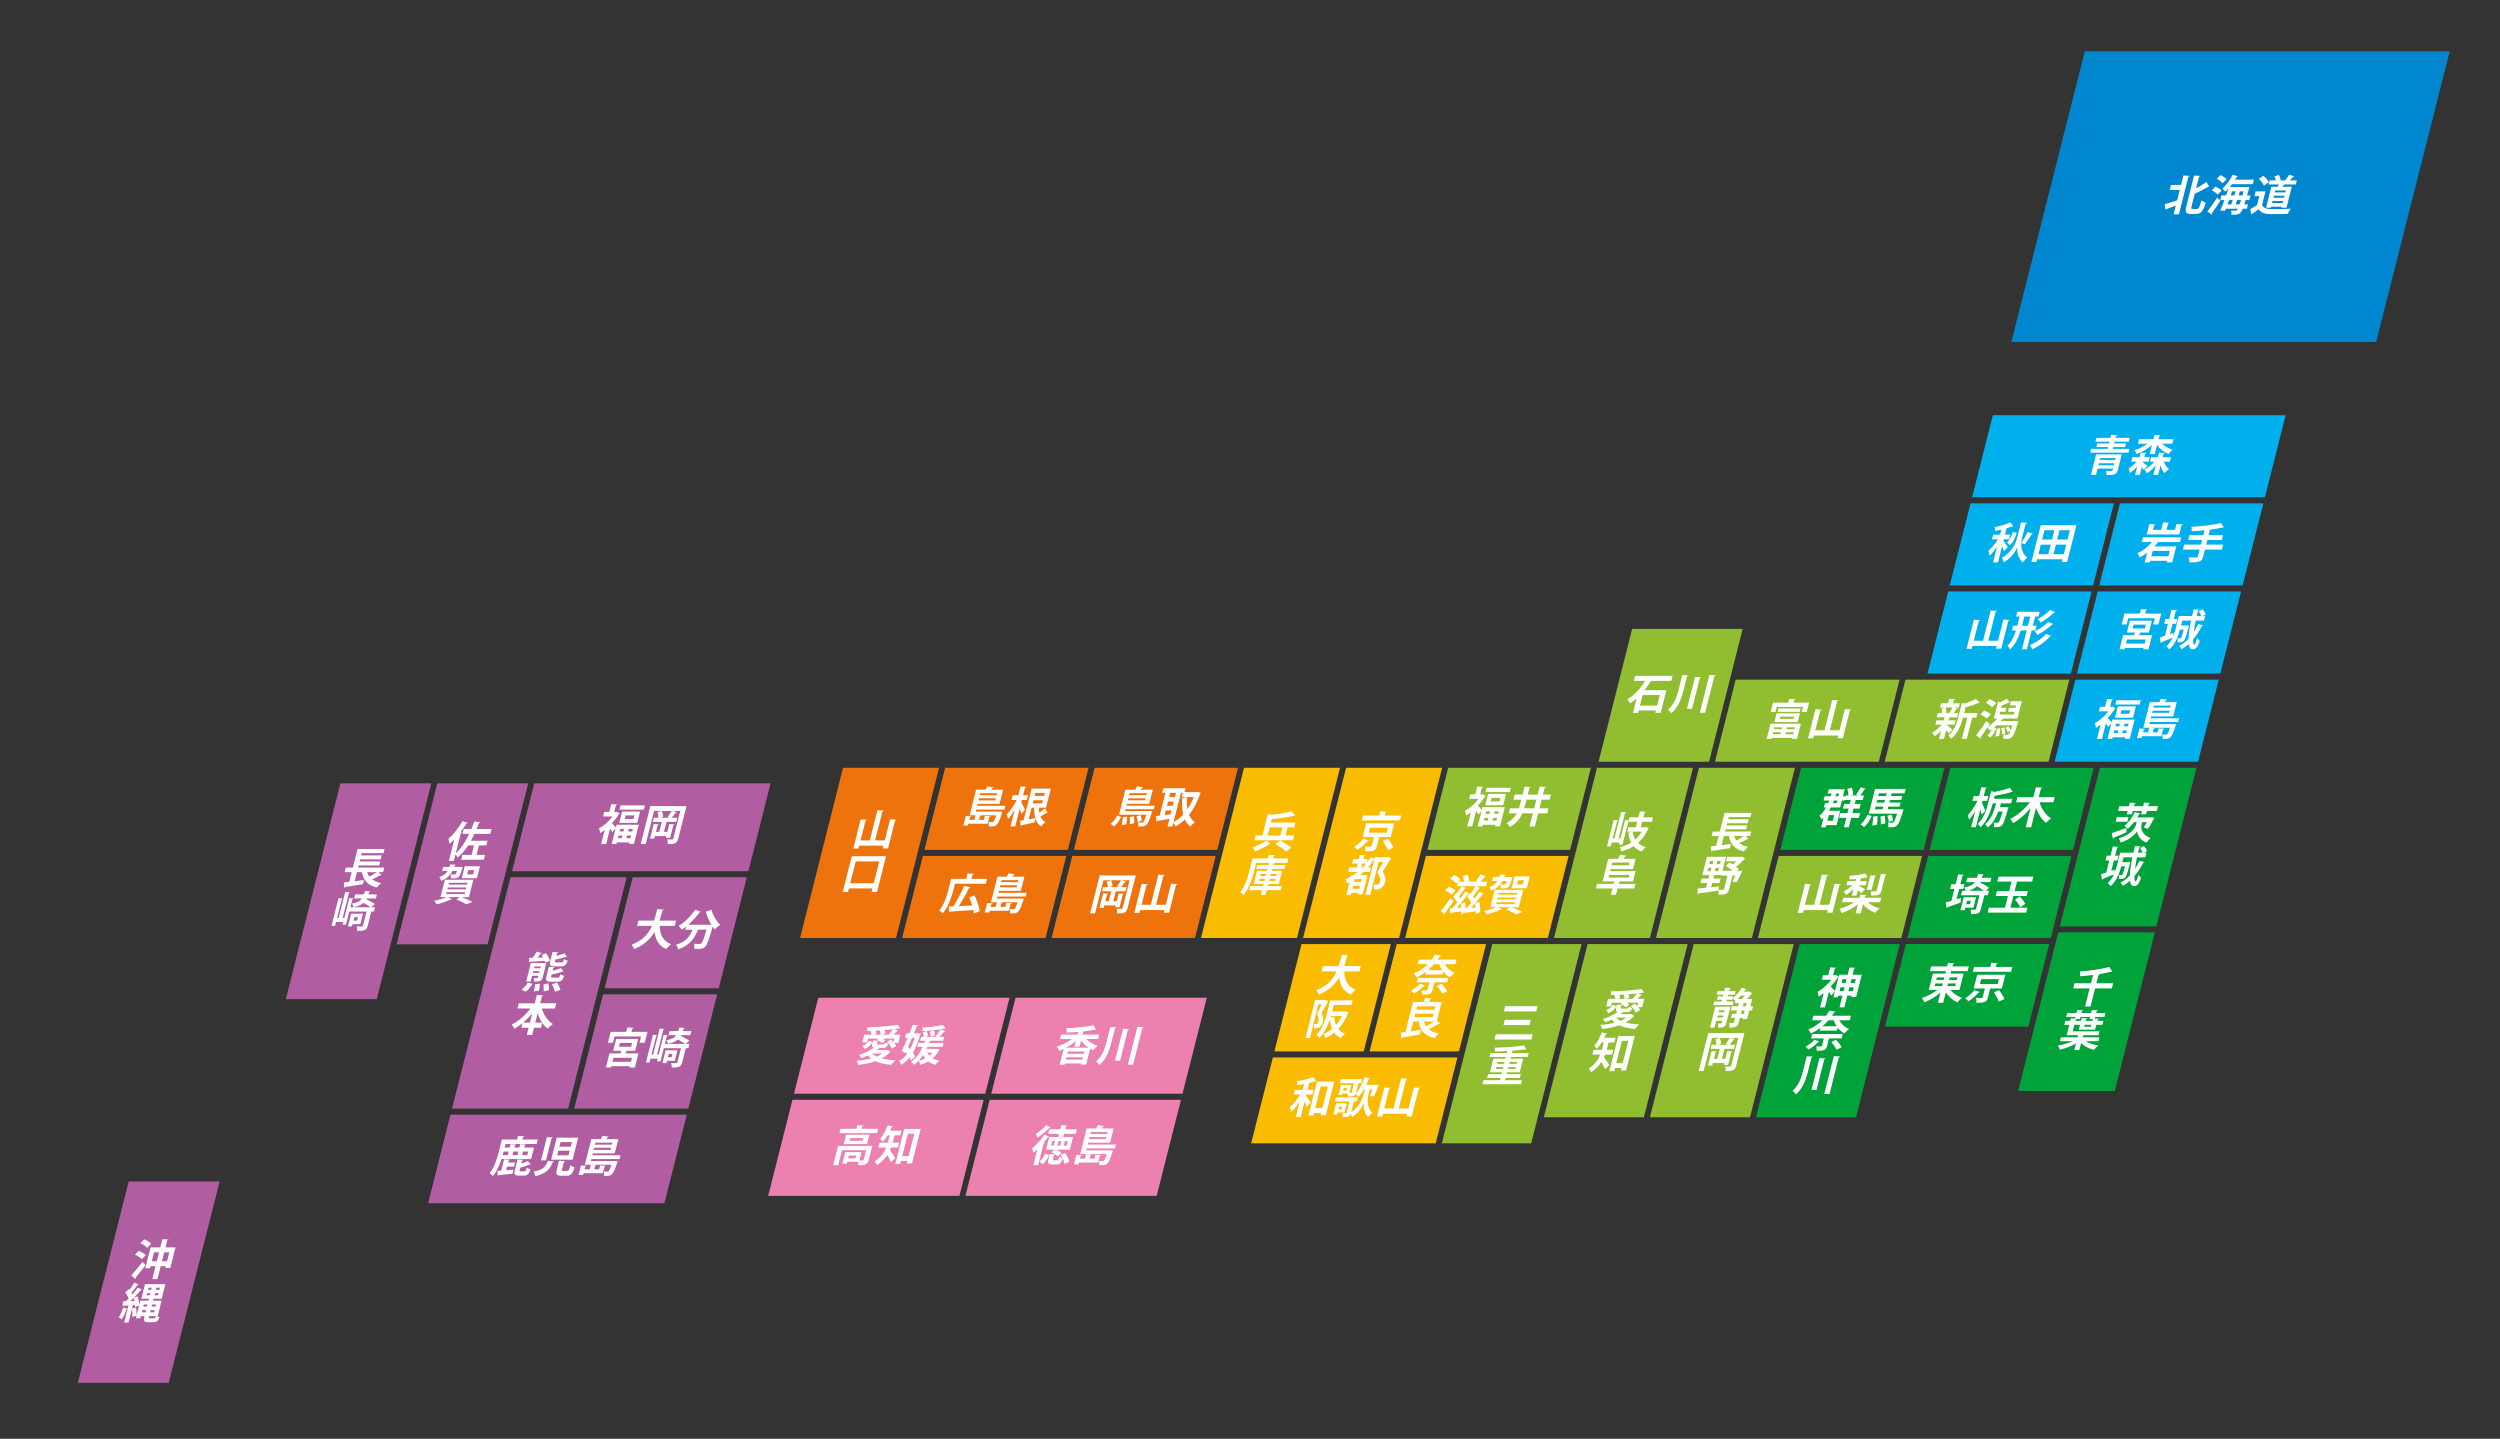 <?xml version="1.0" encoding="utf-8"?>
<!-- Generator: Adobe Illustrator 26.3.1, SVG Export Plug-In . SVG Version: 6.00 Build 0)  -->
<svg version="1.1" id="レイヤー_1" xmlns="http://www.w3.org/2000/svg" xmlns:xlink="http://www.w3.org/1999/xlink" x="0px"
	 y="0px" viewBox="0 0 2635 1516.5" style="enable-background:new 0 0 2635 1516.5;" xml:space="preserve">
<rect x="0" y="0" width="2635" height="1516.5" fill="#333333" stroke="none"/>
<style type="text/css">
	.st0{fill-rule:evenodd;clip-rule:evenodd;fill:#0087CF;}
	.st1{fill-rule:evenodd;clip-rule:evenodd;fill:#00B0EC;}
	.st2{fill-rule:evenodd;clip-rule:evenodd;fill:#91BD30;}
	.st3{fill-rule:evenodd;clip-rule:evenodd;fill:#00A33A;}
	.st4{fill-rule:evenodd;clip-rule:evenodd;fill:#F9BC00;}
	.st5{fill-rule:evenodd;clip-rule:evenodd;fill:#EE730D;}
	.st6{fill-rule:evenodd;clip-rule:evenodd;fill:#EC81B0;}
	.st7{fill-rule:evenodd;clip-rule:evenodd;fill:#B15DA1;}
	.st8{fill:#FFFFFF;}
</style>
<g>
	<polygon class="st0" points="2197.42,54 2119.95,360.41 2504.5,360.41 2582,54 	"/>
	<polygon class="st1" points="2409.1,437.62 2100.44,437.62 2078.59,524.13 2387.2,524.13 	"/>
	<polygon class="st1" points="2076.92,530.53 2055.04,617.03 2206.18,617.03 2228.07,530.53 	"/>
	<polygon class="st1" points="2234.45,530.53 2212.58,617.03 2363.73,617.03 2385.6,530.53 	"/>
	<polygon class="st1" points="2053.43,623.43 2031.56,709.95 2182.7,709.95 2204.58,623.43 	"/>
	<polygon class="st1" points="2210.98,623.43 2189.08,709.95 2340.23,709.95 2362.1,623.43 	"/>
	<polygon class="st2" points="2008.35,716.38 1986.47,802.89 2159.18,802.89 2181.08,716.38 	"/>
	<polygon class="st1" points="2187.48,716.38 2165.58,802.89 2316.73,802.89 2338.59,716.38 	"/>
	<polygon class="st3" points="2055.66,809.3 2033.78,895.81 2184.93,895.81 2206.79,809.3 	"/>
	<polygon class="st3" points="2032.24,902.17 2010.37,988.67 2161.51,988.67 2183.39,902.17 	"/>
	<polygon class="st3" points="2008.77,994.99 1986.76,1082.01 2137.92,1082.01 2159.93,994.99 	"/>
	<polygon class="st3" points="1898.28,809.3 1876.42,895.81 2027.53,895.81 2049.41,809.3 	"/>
	<polygon class="st2" points="1874.73,902.17 1852.85,988.67 2004.01,988.67 2025.88,902.17 	"/>
	<polygon class="st2" points="1526.36,809.26 1504.51,895.77 1654.91,895.77 1676.8,809.26 	"/>
	<polygon class="st4" points="1502.89,902.14 1481.03,988.55 1631.45,988.55 1653.3,902.14 	"/>
	<polygon class="st5" points="1153.71,809.26 1131.84,895.77 1282.98,895.77 1304.85,809.26 	"/>
	<polygon class="st5" points="1130.23,902.14 1108.36,988.64 1259.5,988.64 1281.38,902.14 	"/>
	<polygon class="st5" points="996.2,809.26 974.34,895.77 1125.48,895.77 1147.35,809.26 	"/>
	<polygon class="st5" points="972.73,902.14 950.86,988.64 1102,988.64 1123.87,902.14 	"/>
	<polygon class="st6" points="1070.38,1051.61 1044.76,1152.82 1246.36,1152.82 1271.96,1051.61 	"/>
	<polygon class="st6" points="1043.16,1159.19 1017.55,1260.42 1219.15,1260.42 1244.76,1159.19 	"/>
	<polygon class="st6" points="862.45,1051.61 836.86,1152.82 1038.45,1152.82 1064.04,1051.61 	"/>
	<polygon class="st6" points="835.25,1159.19 809.66,1260.42 1011.23,1260.42 1036.82,1159.19 	"/>
	<polygon class="st2" points="1572.84,995.02 1519.73,1205.05 1613.87,1205.05 1666.98,995.02 	"/>
	<polygon class="st4" points="1472.19,995.02 1443.55,1108.17 1537.72,1108.17 1566.32,995.02 	"/>
	<polygon class="st4" points="1371.83,995.02 1343.2,1108.17 1437.36,1108.17 1465.96,995.02 	"/>
	<polygon class="st4" points="1341.6,1114.54 1318.71,1205.05 1513.25,1205.05 1536.13,1114.54 	"/>
	<polygon class="st3" points="1896.92,995.02 1850.76,1177.62 1956.24,1177.62 2002.41,995.02 	"/>
	<polygon class="st2" points="1829.41,716.36 1807.53,802.87 1980.25,802.87 2002.14,716.36 	"/>
	<polygon class="st2" points="1790.73,809.27 1745.38,988.63 1846.51,988.63 1891.86,809.27 	"/>
	<polygon class="st2" points="1785.17,995.02 1738.98,1177.62 1844.49,1177.62 1890.65,995.02 	"/>
	<polygon class="st2" points="1720.27,662.88 1684.88,802.87 1801.36,802.87 1836.76,662.88 	"/>
	<polygon class="st2" points="1683.24,809.27 1637.9,988.63 1739.03,988.63 1784.38,809.27 	"/>
	<polygon class="st4" points="1418.79,809.27 1373.43,988.66 1474.63,988.66 1519.98,809.27 	"/>
	<polygon class="st4" points="1311.18,809.27 1265.81,988.66 1367.01,988.66 1412.38,809.27 	"/>
	<polygon class="st5" points="888.58,809.27 843.24,988.66 944.43,988.66 989.79,809.27 	"/>
	<polygon class="st7" points="563.12,825.66 539.7,918.27 788.76,918.27 812.17,825.66 	"/>
	<polygon class="st7" points="666.86,924.63 637.29,1041.63 757.56,1041.63 787.13,924.63 	"/>
	<polygon class="st7" points="635.68,1048 605.21,1168.48 725.48,1168.48 755.95,1048 	"/>
	<polygon class="st7" points="538.08,924.63 476.42,1168.48 598.83,1168.48 660.5,924.63 	"/>
	<polygon class="st7" points="474.81,1174.85 451.21,1268.17 700.26,1268.17 723.87,1174.85 	"/>
	<polygon class="st7" points="460.95,825.66 418.05,995.35 513.85,995.35 556.75,825.66 	"/>
	<polygon class="st7" points="358.78,825.66 301.27,1053.12 397.1,1053.12 454.62,825.66 	"/>
	<polygon class="st7" points="135.64,1245.29 82,1457.5 177.8,1457.5 231.48,1245.29 	"/>
	<polygon class="st2" points="1673.32,995.02 1627.16,1177.62 1732.63,1177.62 1778.81,995.02 	"/>
	<polygon class="st3" points="2169.41,982.71 2127.12,1149.88 2228.98,1149.88 2271.24,982.71 	"/>
	<polygon class="st3" points="2213.26,809.27 2171,976.44 2272.83,976.44 2315.1,809.27 	"/>
	<g>
		<g>
			<path class="st8" d="M2226.89,473.11h17.67l-1.01,4.03h-40.49l1.03-4.03h17.36l0.47-1.87h-12.32l0.95-3.8h12.34l0.48-1.92h-14.79
				l1.03-4.02h14.77l0.81-3.21l6.54,0.35c-0.15,0.44-0.57,0.77-1.42,0.85l-0.51,2.01h14.92l-1.01,4.02h-14.92l-0.48,1.92h12.54
				l-0.94,3.8h-12.58L2226.89,473.11z M2236.31,478.98l-4.2,16.6c-1.18,4.74-3.63,5.06-11.88,5.06c0.06-1.31-0.19-3.09-0.51-4.3
				c1.1,0.05,2.33,0.09,3.41,0.09c3.34,0,3.34-0.04,3.56-0.9l0.42-1.7h-16.24l-1.69,6.7h-5.35l5.47-21.56H2236.31z M2211.75,490.37
				h16.23l0.52-2.06h-16.23L2211.75,490.37z M2229.9,482.82h-16.24l-0.51,1.96h16.26L2229.9,482.82z"/>
			<path class="st8" d="M2258.9,486.57l-0.22,0.84c1.47,1.08,4.22,3.27,4.95,3.94l-4.14,3.93c-0.41-0.72-1.23-1.78-2.06-2.86
				l-2.04,8.09h-5.04l2.26-8.89c-2.42,2.86-5.1,5.31-7.89,6.93c-0.07-1.53-0.59-3.62-1.06-5.05c2.95-1.61,5.94-4.12,8.36-6.92h-5.74
				l1.17-4.7h7.61l1.23-4.82l6.05,0.35c-0.15,0.45-0.53,0.67-1.32,0.81l-0.92,3.66h5.78l-1.18,4.7H2258.9z M2265.72,478.61
				l2.43-9.61c-4.69,4.2-10.5,7.59-16.31,9.56c-0.37-1.3-1.44-3.17-2.24-4.15c4.86-1.39,9.83-3.81,13.81-6.75h-10.01l1.21-4.74
				h15.08l1.17-4.63l6.47,0.35c-0.15,0.44-0.57,0.72-1.4,0.85l-0.89,3.43h15.82l-1.21,4.74h-10.78c2.82,2.77,6.82,5.09,11.22,6.35
				c-1.41,1.02-3.46,3.08-4.57,4.41c-4.91-1.91-9.22-5.31-11.97-9.56l-2.46,9.75H2265.72z M2287.09,486.57h-6.45
				c1.25,3.12,3.21,6.06,5.5,7.81c-1.48,1.04-3.63,2.9-4.89,4.34c-1.67-2.02-3.05-4.96-4.02-8.22l-2.53,10h-5.04l2.53-10
				c-2.81,3.43-6.05,6.38-9.44,8.31c-0.46-1.17-1.47-3-2.31-3.88c3.68-1.79,7.24-4.87,10.15-8.35h-4.51l1.19-4.7h7.11l1.23-4.82
				l6.1,0.35c-0.15,0.45-0.57,0.67-1.36,0.86l-0.92,3.61h8.86L2287.09,486.57z"/>
		</g>
		<g>
			<path class="st8" d="M2298.81,194.89l2.51-9.91l6.71,0.4c-0.15,0.41-0.59,0.71-1.42,0.85l-10.04,39.66h-5.61l2.35-9.29
				c-3.72,1.48-7.26,2.82-9.85,3.77c-0.16,0.4-0.51,0.75-0.89,0.89l-1.07-5.99c3.25-0.89,8.25-2.51,13.19-4.11l2.75-10.89h-10.57
				l1.34-5.37H2298.81z M2309.95,217.36c-0.64,2.51-0.44,2.86,1.14,2.86h4.69c1.74,0,2.46-1.83,4.6-9.07
				c1.04,1.03,3.12,2.1,4.51,2.41c-2.7,8.63-4.88,11.93-9.9,11.93h-6.01c-5.12,0-6.16-1.87-4.56-8.22l8.15-32.23l6.77,0.35
				c-0.17,0.44-0.59,0.71-1.54,0.89l-3.11,12.28c3.98-2.19,7.92-4.73,10.96-6.86l2.84,4.99c-0.22,0.18-0.71,0.31-1.2,0.22
				c-3.81,2.37-9,4.96-14.02,7.29L2309.95,217.36z"/>
			<path class="st8" d="M2326.52,222.9c2.82-3.53,6.93-9.24,10.27-14.51l3.53,2.98c-2.99,4.79-6.36,9.78-8.95,13.22
				c0.17,0.35,0.17,0.68,0.11,0.99c-0.07,0.17-0.15,0.4-0.29,0.57L2326.52,222.9z M2335.18,196.6c2.31,1.03,5.18,2.77,6.45,4.23
				l-4.29,4.29c-1.1-1.48-3.8-3.39-6.1-4.6L2335.18,196.6z M2340.43,184.53c2.28,1.07,5.12,2.9,6.4,4.41
				c-1.61,1.57-2.97,2.96-4.29,4.29c-1.13-1.5-3.83-3.57-6.1-4.82L2340.43,184.53z M2370.77,210.84h-3.83
				c-0.55,1.74-1.01,3.26-1.47,4.6h3.87l-1.17,4.56h-4.36c-2.11,5.36-4.1,6.33-9.57,6.33c-0.81,0-1.61,0-2.45-0.03
				c0.25-1.25,0.2-3.22-0.22-4.43c1.92,0.19,3.66,0.23,4.49,0.23c1.47,0,2.09-0.9,2.7-2.1h-12.75l-0.86,2.19l-4.98-0.32
				c1.32-3.02,2.82-6.92,4.36-11.03h-4.33l1.22-4.86h4.91c0.92-2.55,1.76-5.06,2.55-7.42c-1.14,1.3-2.33,2.46-3.52,3.49
				c-0.69-0.94-2.07-2.55-3.04-3.31c3.94-3.2,8.12-8.98,10.94-14.56l5.54,1.65c-0.22,0.36-0.66,0.58-1.28,0.54
				c-0.54,0.98-1.14,2.01-1.78,2.99h19.89l-1.21,4.78h-21.93c-0.75,0.98-1.52,1.96-2.3,2.9h16.97l1.13-0.04l2.63,0.23
				c-0.08,0.41-0.29,1.02-0.5,1.56c-0.77,2.64-1.43,5.06-2.05,7.2h3.61L2370.77,210.84z M2351.76,215.44
				c0.52-1.43,1.05-2.99,1.57-4.6h-3.91l-1.67,4.6H2351.76z M2354.95,205.98c0.5-1.49,0.94-2.91,1.36-4.34h-3.6l-1.5,4.34H2354.95z
				 M2356.33,215.44h4.22c0.46-1.3,0.92-2.82,1.52-4.6h-4.18L2356.33,215.44z M2359.48,205.98h4.05l1.23-4.34h-3.92L2359.48,205.98z
				"/>
			<path class="st8" d="M2387.79,201.73l-3.58,14.19c1.63,4.52,7.02,4.52,14.81,4.52c5.1,0,11.2-0.12,15.42-0.49
				c-0.9,1.3-2.4,3.9-3.06,5.45c-3.34,0.19-7.99,0.27-12.36,0.27c-9.97,0-15.32,0-18.33-5.13c-2.4,1.74-4.83,3.48-6.89,4.82
				c-0.13,0.5-0.37,0.76-0.83,0.9l-1.23-5.89c2.2-1.17,4.85-2.64,7.19-4.2l2.4-9.46h-5.18l1.25-4.96H2387.79z M2385.55,185.29
				c2.23,1.88,4.84,4.64,5.81,6.79l-5.12,3.57c-0.86-2.15-3.31-5.13-5.46-7.14L2385.55,185.29z M2394.02,196.82h6.73
				c0.42-0.76,0.79-1.56,1.12-2.37h-10.78l1.1-4.34h6.52c-0.29-1.34-0.84-2.9-1.5-4.1l4.58-1.75c0.98,1.61,1.87,3.85,2.03,5.4
				l-1.15,0.45h6.4l-0.5-0.22c1.42-1.66,3.16-3.99,4.26-5.68l5.59,1.65c-0.26,0.36-0.66,0.49-1.32,0.54
				c-0.98,1.08-2.42,2.51-3.74,3.71h7.52l-1.1,4.34h-12.39c-0.51,0.76-1.05,1.56-1.6,2.37h9.75l-5.59,22.07h-5.3l0.24-0.98h-11.11
				l-0.25,0.98h-5.08L2394.02,196.82z M2394.77,214.01h11.12l0.54-2.14h-11.13L2394.77,214.01z M2396.71,206.29l-0.53,2.1h11.13
				l0.53-2.1H2396.71z M2408.73,202.8l0.51-2.05h-11.11l-0.53,2.05H2408.73z"/>
		</g>
		<g>
			<path class="st8" d="M2297.72,571.35h-23.1c-1.2,1.53-2.56,3.05-4.01,4.57h23.15l-4.23,16.75h-5.61l0.39-1.61h-18.02l-0.46,1.8
				h-5.35l2.62-10.33c-2.49,1.88-5.17,3.58-7.92,4.92c-0.44-1.25-1.47-3.3-2.23-4.37c5.81-2.64,11.27-7.06,15.29-11.72h-10.78
				l1.27-5.04H2299L2297.72,571.35z M2300.82,552.76c-0.18,0.45-0.59,0.72-1.48,0.9l-2.44,9.65h-34.29l2.75-10.9l6.56,0.35
				c-0.18,0.45-0.6,0.72-1.5,0.9l-1.21,4.82h8.72l2-7.9l6.65,0.4c-0.18,0.4-0.56,0.71-1.44,0.79l-1.69,6.7h9l1.54-6.07
				L2300.82,552.76z M2285.52,586.28l1.42-5.58h-18.03l-1.4,5.58H2285.52z"/>
			<path class="st8" d="M2343.2,573.99l-1.32,5.28h-17.88l-1.8,7.14c-1.33,5.22-3.68,6.44-14.5,6.34c0.02-1.52-0.42-3.88-0.86-5.31
				c2.13,0.09,4.38,0.14,6.03,0.14c3.17,0,3.48,0,3.78-1.27l1.79-7.04h-17.67l1.34-5.28h17.67l1.21-4.82h-14.59l1.3-5.14h14.59
				l1.3-5.1c-4.56,0.44-9.28,0.8-13.64,0.98c0.19-1.33,0.07-3.47-0.16-4.69c10.87-0.58,23.33-1.91,31.08-4.02l2.97,4.6
				c-0.27,0.18-0.36,0.18-1.37,0.18c-3.59,0.9-7.81,1.62-12.37,2.24c-0.22,0.1-0.46,0.17-0.83,0.22l-1.41,5.59h15.19l-1.3,5.14
				h-15.18l-1.22,4.82H2343.2z"/>
		</g>
		<g>
			<path class="st8" d="M2111.63,570.1c1.08,1.3,4.02,5.4,4.62,6.42l-4.07,4.39c-0.32-1.34-1.13-3.44-1.94-5.32l-4.34,17.15h-5.22
				l4.14-16.39c-2.53,3.66-5.26,7.11-7.81,9.47c-0.12-1.56-0.77-3.88-1.26-5.27c3.41-2.9,7.29-7.68,10.13-12.07h-6.31l1.25-4.95
				h7.24l1.36-5.32c-2.18,0.48-4.36,0.98-6.45,1.34c0.04-1.08-0.24-2.9-0.57-3.94c5.79-1.14,12.26-3.02,16.33-5l3.37,3.93
				c-0.33,0.27-0.75,0.27-1.24,0.27c-1.67,0.67-3.72,1.34-5.87,1.96l-1.71,6.75h5.56l-1.25,4.95h-5.57L2111.63,570.1z
				 M2142.75,562.73c-0.22,0.36-0.78,0.54-1.39,0.54c-1.96,3.21-5.06,7.73-7.39,10.58l-3.55-1.65c-0.22,5.08,1.01,11.47,6.23,15.49
				c-1.39,1.25-3.39,3.57-4.56,5.01c-5.2-3.97-6.18-11.84-5.96-15.53h-0.05c-1.69,3.92-6.69,11.52-14.17,15.53
				c-0.24-1.29-1.21-3.65-1.89-4.82c9.79-5.27,14.54-15.1,15.82-20.11l4.31-17.09l6.45,0.44c-0.24,0.55-0.77,0.93-1.63,1.12
				l-3.92,15.53c-0.32,1.22-0.57,2.74-0.64,4.39c2.27-3.12,5.15-8,6.89-11.53L2142.75,562.73z M2125.6,561.53
				c-1.47,5.23-3.6,10.06-7.21,13l-3.05-2.86c2.79-2.23,4.8-6.47,6.07-10.82L2125.6,561.53z"/>
			<path class="st8" d="M2150.92,553.58h37.61l-9.79,38.72h-5.55l0.71-2.81h-26.76l-0.73,2.81h-5.27L2150.92,553.58z
				 M2151.04,574.05l-2.53,10.04h10.41l2.55-10.04H2151.04z M2165.32,558.81h-10.43l-2.48,9.87h10.4L2165.32,558.81z
				 M2164.35,584.09h10.92l2.55-10.04h-10.91L2164.35,584.09z M2179.16,568.68l2.51-9.87h-10.91l-2.51,9.87H2179.16z"/>
		</g>
		<g>
			<path class="st8" d="M2264.93,666.71h-9c-0.39,0.86-0.86,1.8-1.32,2.74h13.71l-3.76,14.86h-5.61l0.35-1.39h-19.63l-0.37,1.43
				h-5.28l3.76-14.91h11.53c0.35-0.9,0.68-1.84,1.01-2.74h-8.61l3.17-12.54h23.21L2264.93,666.71z M2261.01,646.75h16.84
				l-2.88,11.43h-5.48l1.65-6.55h-27.99l-1.67,6.55h-5.25l2.91-11.43h16.28l1.17-4.64l6.77,0.35c-0.15,0.45-0.53,0.72-1.47,0.89
				L2261.01,646.75z M2260.47,678.33l1.08-4.25h-19.65l-1.06,4.25H2260.47z M2248.8,658.4l-1.01,4.03h12.88l1-4.03H2248.8z"/>
			<path class="st8" d="M2314.26,654.11c-0.86,4.25-1.54,8.41-2.03,12.07c1.72-2.6,3.26-5.37,4.64-8.35l5.28,1.29
				c-0.18,0.36-0.64,0.63-1.32,0.63c-2.62,5.32-5.72,10.15-9.32,14.26c-0.02,3.3,0.33,5.39,1.28,5.39c0.71,0,1.72-2.24,3.04-6.92
				c0.68,1.2,1.82,2.51,2.86,3.08c-2.57,7.07-4.39,8.85-7.83,8.85c-2.3,0-3.56-2.15-4.02-5.58c-2.33,2.06-4.85,3.88-7.51,5.36
				c-0.46-0.94-1.69-2.58-2.52-3.36c3.58-1.87,6.91-4.41,9.85-7.58c0.25-5.36,1.28-12.16,2.73-19.13h-9.27l-1.29,5.15h4.99
				l0.99-0.04l2.38,0.09l-0.37,1.47c-2.53,9.52-3.73,13.31-4.91,14.52c-1.1,1.2-2.2,1.84-6.75,1.7c0.29-1.33,0.31-3.17,0.02-4.34
				c1.03,0.14,1.98,0.14,2.46,0.14s0.84-0.14,1.21-0.54c0.51-0.58,1.2-2.73,2.79-8.67h-3.92c-1.76,6.61-4.97,15.5-11.28,20.95
				c-0.51-0.98-2.14-2.67-3.11-3.26c3.04-2.64,5.08-5.89,6.6-9.2c-4.29,1.83-8.76,3.62-11.7,4.78c-0.18,0.45-0.51,0.76-0.91,0.89
				l-0.88-5.89c1.5-0.45,3.39-1.03,5.42-1.69l3.21-12.7h-4l1.27-5.05h4.01l2.47-9.74l5.89,0.32c-0.15,0.4-0.53,0.66-1.36,0.8
				l-2.18,8.62h3.7l-1.28,5.05h-3.69l-2.75,10.9l3.7-1.25l-0.11,3.08c1.05-2.63,1.76-5.23,2.35-7.55l3.39-13.4h13.98
				c0.51-2.37,1.05-4.69,1.63-6.96l6.14,0.35c-0.17,0.45-0.6,0.67-1.43,0.8c-0.52,1.88-1.03,3.85-1.47,5.81h4.8
				c-0.5-1.52-1.58-3.39-2.65-4.87l4.25-2.14c1.27,1.61,2.68,3.81,3.12,5.41l-3.12,1.61h2.49l-1.23,4.86H2314.26z"/>
		</g>
		<g>
			<path class="st8" d="M2111.54,653.05l6.67,0.35c-0.16,0.45-0.57,0.71-1.43,0.9l-7.42,29.39h-5.57l0.71-2.86h-25.55l-0.77,3h-5.47
				l7.77-30.69l6.57,0.41c-0.15,0.41-0.52,0.72-1.4,0.81l-5.28,20.95h9.74l8.05-31.85l6.76,0.4c-0.16,0.41-0.6,0.72-1.48,0.85
				l-7.72,30.59h10.18L2111.54,653.05z"/>
			<path class="st8" d="M2145.37,664.49h-4l-5.04,19.87h-5.19l5.01-19.87h-6.31c-2.09,7.01-5.24,14.19-11.27,20.05
				c-0.48-1.2-1.78-3.13-2.74-3.93c4.66-4.69,7.23-10.49,9.02-16.12h-4.32l1.26-4.96h4.44l2.46-9.73h-3.74l1.26-4.96h23.61
				l-1.25,4.96h-3.48l-2.46,9.73h4L2145.37,664.49z M2131.22,659.53h6.18l2.47-9.73h-6.18L2131.22,659.53z M2162.02,670.29
				c-0.26,0.31-0.73,0.54-1.34,0.54c-4.73,5.35-11.73,10.28-18.64,13.63c-0.52-1.39-1.62-3.22-2.75-4.43
				c6.16-2.5,12.98-6.96,17.22-11.92L2162.02,670.29z M2164.09,657.69c-0.27,0.36-0.73,0.59-1.25,0.59
				c-4.03,3.92-10.13,8.12-15.54,11.03c-0.54-1.17-1.69-2.82-2.81-3.84c4.75-2.23,10.74-6.2,14.32-9.97L2164.09,657.69z
				 M2166.2,645.09c-0.22,0.31-0.64,0.59-1.25,0.59c-3.66,3.7-9.27,7.76-14.3,10.57c-0.6-1.15-1.77-2.76-2.87-3.79
				c4.36-2.14,9.79-5.94,12.98-9.46L2166.2,645.09z"/>
		</g>
		<g>
			<path class="st8" d="M2229.79,746.63c-0.2,0.26-0.52,0.52-0.88,0.63c-2.03,3.3-4.62,6.65-7.42,9.64
				c1.25,1.17,3.19,3.22,4.22,4.25l0.68-2.72h23.48l-5.1,20.18h-5.26l0.4-1.55h-13.18l-0.44,1.74h-5.04l4.12-16.3l-3.41,3.66
				c-0.52-1.03-1.43-2.41-2.35-3.76l-4.14,16.39h-5.2l3.78-14.96c-1.69,1.34-3.36,2.5-5,3.49c-0.04-1.43-0.61-4.07-1.12-5.05
				c5-2.67,10.35-7.42,14.17-12.55h-9.88l1.21-4.78h5.39l2.09-8.27l6.27,0.36c-0.17,0.45-0.54,0.72-1.38,0.86l-1.78,7.05h2
				l0.86-0.23L2229.79,746.63z M2227.85,772.61h4.05l0.71-2.8h-4.05L2227.85,772.61z M2232.24,744.53h18.97l-3.01,11.94h-18.97
				L2232.24,744.53z M2230.67,738.05h25.63l-1.14,4.51h-25.64L2230.67,738.05z M2234.37,762.83h-4.05l-0.68,2.7h4.05L2234.37,762.83
				z M2244.27,752.38l0.97-3.79h-9.27l-0.97,3.79H2244.27z M2236.78,772.61h4.25l0.71-2.8h-4.23L2236.78,772.61z M2242.82,765.53
				l0.68-2.7h-4.22l-0.69,2.7H2242.82z"/>
			<path class="st8" d="M2295.74,761.02h-29.84l-0.53,2.14h24.29l1.15-0.09l2.86,0.48c-0.15,0.41-0.33,0.95-0.57,1.39
				c-4.33,12.91-5.37,13.85-11.92,13.85c-0.61,0-1.32,0-2.06-0.04c0.31-1.43,0.25-3.36-0.13-4.6c1.49,0.17,2.92,0.17,3.56,0.17
				c0.61,0,1.03-0.03,1.47-0.43c0.75-0.63,1.72-2.51,3.17-6.85h-21.1l-0.02,0.04l5.24,0.27c-0.13,0.36-0.52,0.68-1.35,0.76
				l-0.94,3.76h5.11l1.05-4.15l6.01,0.35c-0.15,0.41-0.52,0.72-1.37,0.82l-1.78,7.05h-20.27l-0.46,1.88h-4.82l2.53-10.01l5.87,0.36
				c-0.13,0.4-0.55,0.62-1.34,0.76l-0.75,2.95h5.3l1.23-4.83h-6.25l6.84-27.02h9.97c0.71-1.21,1.43-2.5,1.87-3.52l6.54,1.07
				c-0.22,0.36-0.59,0.58-1.25,0.58c-0.42,0.57-0.93,1.21-1.45,1.87h12.78l-3.8,15.01h-23.15l-0.51,2.01h29.84L2295.74,761.02z
				 M2268.37,751.31h17.75l0.56-2.22h-17.76L2268.37,751.31z M2288.04,743.72h-17.76l-0.53,2.1h17.75L2288.04,743.72z"/>
		</g>
		<g>
			<path class="st8" d="M2052.71,763.82l-0.17,0.67c1.2,0.85,4.53,3.84,5.34,4.64l-3.99,3.84c-0.57-0.89-1.58-2.22-2.61-3.53
				l-2.35,9.34h-5.17l2.15-8.58c-2.28,2.34-4.68,4.44-6.91,5.86c-0.5-1.16-1.62-2.89-2.5-3.8c3.41-1.87,7.33-5.18,10.18-8.44h-6.89
				l1.13-4.51h7.74l0.84-3.25h-8.3l1.13-4.44h4.42c0.14-1.61,0.09-3.56-0.22-5.13l3.11-0.85h-4.91l1.12-4.38h7.39l1.17-4.61
				l6.23,0.32c-0.15,0.45-0.52,0.72-1.36,0.84l-0.85,3.44h7.23l-1.1,4.38h-4.44l3.36,0.94c-0.22,0.31-0.61,0.48-1.25,0.53
				c-0.81,1.34-2.05,3.05-3.24,4.51h5l-1.12,4.44h-7.22c-0.22,0.17-0.57,0.35-1.07,0.41l-0.73,2.85h7.52l-1.12,4.51H2052.71z
				 M2054.45,751.59c1.1-1.66,2.51-4.07,3.46-5.94h-6.89c0.35,1.92,0.44,4.23,0.24,5.9l-0.29,0.08h3.61L2054.45,751.59z
				 M2084.26,751.55l-1.25,4.95h-4.34l-5.64,22.29h-5.19l5.63-22.29h-4.46c-1.67,6.61-5.08,16.22-12.66,22.37
				c-0.37-1.15-1.78-2.99-2.84-3.66c6.58-5.45,8.98-12.99,10.5-19.03l3.9-15.41l2.55,0.81c4.44-1.34,9.12-3.13,12.09-4.86l4.05,3.84
				c-0.32,0.27-0.77,0.27-1.3,0.27c-3.53,1.66-8.65,3.35-13.51,4.64l-1.54,6.08H2084.26z"/>
			<path class="st8" d="M2124.7,759.85l2.75,0.39c-0.15,0.41-0.33,0.94-0.56,1.43c-5.03,16.21-5.98,17.15-12.91,17.15
				c-0.81,0-1.69,0-2.52-0.04c0.24-1.33,0.17-3.21-0.23-4.42c1.74,0.13,3.39,0.18,4.15,0.18c1.91,0,2.55-1.26,3.74-4.6l-2.9,1.8
				c-0.37-1.3-1.38-3.27-2.4-4.7l2.86-1.65c1.11,1.29,2.11,3.08,2.56,4.33c0.53-1.39,1.07-3.09,1.76-5.19h-16.7
				c-0.88,0.81-1.79,1.57-2.67,2.29l2.38,0.57c-1.45,3.98-3.19,7.73-6.34,10.07l-2.9-2.38c2.05-1.56,3.53-3.9,4.69-6.57
				c-0.81,0.58-1.61,1.12-2.4,1.61c-0.5-0.89-1.52-2.44-2.24-3.44c-2.48,3.8-5.01,7.43-7.04,10.19c0.2,0.31,0.2,0.63,0.1,0.95
				c-0.04,0.22-0.15,0.44-0.32,0.67l-4.78-3.35c2.92-3.66,7.26-9.65,10.78-15.18l3.6,3.03l-2,3.12c3.36-2.05,7.04-5.31,9.83-8.76
				h-3.52l4.53-17.91l2.23,0.76c2.31-1.06,5.08-2.54,6.93-3.65l3.29,3.87c-0.22,0.14-0.51,0.23-0.86,0.23c-0.13,0-0.31,0-0.48-0.04
				c-1.84,0.85-4.82,2.05-7.21,2.86l-0.66,2.63h5.52l-1.06,4.15h-5.52l-0.71,2.77h15.06l0.7-2.77h-6.75l1.04-4.15h6.77l0.66-2.63
				h-6.58l1.11-4.38h11.57l-4.62,18.26h-15.35l0.48,0.19c-0.24,0.31-0.7,0.53-1.32,0.49c-0.46,0.63-0.98,1.29-1.56,1.93h14.92
				L2124.7,759.85z M2091.39,748.91c2.44,0.95,5.47,2.68,6.87,4.07l-4.23,4.51c-1.25-1.48-4.11-3.4-6.56-4.51L2091.39,748.91z
				 M2097.09,736.8c2.42,1.02,5.48,2.86,6.82,4.32l-4.23,4.43c-1.23-1.53-4.11-3.57-6.55-4.74L2097.09,736.8z M2103.23,776.29
				c0.64-2.19,1.14-5.59,1.23-8.23l3.63-0.48c0.05,2.54-0.42,5.94-1.01,8.13L2103.23,776.29z M2110.07,774.19
				c0.12-1.79-0.29-4.51-0.92-6.51l3.32-1.05c0.66,1.97,1.12,4.61,1.12,6.35L2110.07,774.19z"/>
		</g>
		<g>
			<path class="st8" d="M1862.09,778.79l4.04-16.03h32.06l-4.05,15.99h-5.28l0.25-1.02h-21.68l-0.26,1.06H1862.09z M1890.34,740.6
				h16.4l-2.49,9.87h-5.3l1.36-5.36h-27.57l-1.34,5.36h-5.08l2.48-9.87h16.02l1.01-3.98l6.62,0.36c-0.15,0.45-0.52,0.72-1.41,0.84
				L1890.34,740.6z M1868.43,773.82h8.09l0.5-2h-8.09L1868.43,773.82z M1878.33,766.63h-8.09l-0.49,1.93h8.1L1878.33,766.63z
				 M1870.2,761.09l2.36-9.28h24.57l-2.35,9.28H1870.2z M1874.48,746.72h23.37l-0.9,3.62h-23.4L1874.48,746.72z M1876.52,755.34
				l-0.57,2.26h14.5l0.59-2.26H1876.52z M1881.74,773.82h8.36l0.5-2h-8.36L1881.74,773.82z M1891.44,768.55l0.49-1.93h-8.39
				l-0.49,1.93H1891.44z"/>
			<path class="st8" d="M1944.51,747.47l6.69,0.35c-0.15,0.45-0.56,0.72-1.42,0.9l-7.44,29.38h-5.57l0.73-2.86h-25.55l-0.76,2.99
				h-5.48l7.77-30.68l6.58,0.4c-0.15,0.41-0.52,0.71-1.4,0.8l-5.3,20.95h9.74l8.05-31.84l6.77,0.4c-0.15,0.4-0.59,0.71-1.47,0.85
				l-7.75,30.59h10.21L1944.51,747.47z"/>
		</g>
		<g>
			<path class="st8" d="M1761.57,717.64h-20.3c-0.29,0.32-0.79,0.48-1.36,0.48c-1.88,3-4.07,6.21-6.65,9.35h23.15l-6.01,23.8h-5.69
				l0.61-2.42h-18.12l-0.66,2.6h-5.42l3.85-15.23c-2.18,1.91-4.49,3.66-6.93,5.18c-0.57-1.21-1.93-3.27-2.77-4.29
				c7.66-4.47,14.37-12.29,18.71-19.47h-11.89l1.35-5.27h39.47L1761.57,717.64z M1746.61,743.68l2.8-11.08h-18.11l-2.79,11.08
				H1746.61z"/>
			<path class="st8" d="M1773.13,711.56l6.44,0.35c-0.17,0.5-0.59,0.72-1.42,0.86l-3.61,14.33c-2.22,8.71-5.19,17.86-12.83,24.65
				c-0.73-1.22-2.4-2.99-3.54-3.79c6.59-5.86,9.15-13.45,11.02-20.9L1773.13,711.56z M1786.58,713.44l6.45,0.36
				c-0.15,0.44-0.57,0.71-1.42,0.84l-8.18,32.42h-5.35L1786.58,713.44z M1801.69,711.42l6.69,0.36c-0.17,0.45-0.59,0.71-1.47,0.9
				l-9.78,38.63h-5.52L1801.69,711.42z"/>
		</g>
		<g>
			<path class="st8" d="M2225.72,878.09c3.78-1.21,9.79-3.36,15.58-5.5l-0.05,4.65c-4.91,2.13-10.01,4.37-13.44,5.76
				c-0.13,0.39-0.47,0.75-0.88,0.88L2225.72,878.09z M2229.9,866.12l1.21-4.82h12.44l-1.23,4.82H2229.9z M2241.71,858.34l0.89-3.53
				h-10.23l1.27-5.04h10.23l0.94-3.77l6.43,0.32c-0.15,0.45-0.57,0.72-1.43,0.9l-0.64,2.54h9.66l0.95-3.77l6.47,0.32
				c-0.17,0.5-0.56,0.72-1.42,0.9l-0.64,2.54h10.32l-1.27,5.04h-10.33l-0.9,3.53h-5.35l0.91-3.53h-9.66l-0.91,3.53H2241.71z
				 M2257.8,866.52l-0.61,2.51c-0.91,3.49-0.38,10.71,9.54,14.29c-1.3,1.28-3.26,3.39-4.37,4.77c-7.16-2.67-9.73-8.71-9.81-12.06
				c-1.94,3.31-8.25,9.25-17.37,12.02c-0.31-1.24-1.27-3.45-1.91-4.43c12.46-3.48,17.22-10.95,18.13-14.6l0.61-2.51h-2.79
				c-2.07,2.68-4.29,5.13-6.5,6.97c-0.79-0.9-2.48-2.29-3.6-3c4.15-3.17,8.23-8.88,11.02-14.51l5.76,1.61
				c-0.22,0.35-0.66,0.58-1.28,0.54c-0.61,1.16-1.27,2.28-1.98,3.44h13.71l0.99-0.04l3.36,0.26l-0.42,0.89
				c-1.71,3.66-4.2,8.04-6.52,10.98l-4.22-1.55c0.99-1.48,2.11-3.49,3.19-5.59H2257.8z"/>
			<path class="st8" d="M2252.39,903.62c-0.86,4.23-1.55,8.4-2.02,12.06c1.71-2.6,3.25-5.37,4.64-8.36l5.27,1.29
				c-0.17,0.36-0.63,0.63-1.32,0.63c-2.62,5.32-5.72,10.15-9.31,14.26c-0.02,3.3,0.33,5.39,1.27,5.39c0.71,0,1.72-2.23,3.04-6.92
				c0.69,1.21,1.82,2.51,2.87,3.08c-2.58,7.07-4.41,8.85-7.84,8.85c-2.31,0-3.56-2.15-4.03-5.58c-2.33,2.06-4.83,3.88-7.5,5.36
				c-0.46-0.94-1.69-2.59-2.53-3.36c3.58-1.87,6.91-4.41,9.86-7.58c0.24-5.37,1.27-12.14,2.72-19.12h-9.26l-1.3,5.14h5l0.98-0.04
				l2.38,0.09l-0.37,1.46c-2.53,9.52-3.72,13.31-4.91,14.53c-1.1,1.2-2.2,1.83-6.75,1.69c0.29-1.33,0.31-3.17,0.03-4.33
				c1.03,0.14,1.98,0.14,2.46,0.14c0.48,0,0.83-0.14,1.21-0.54c0.51-0.58,1.21-2.73,2.82-8.67h-3.92c-1.76,6.61-5,15.5-11.31,20.95
				c-0.5-0.98-2.13-2.67-3.09-3.25c3.03-2.64,5.08-5.89,6.59-9.2c-4.29,1.82-8.75,3.62-11.7,4.78c-0.17,0.45-0.51,0.76-0.9,0.89
				l-0.86-5.89c1.47-0.45,3.36-1.03,5.39-1.7l3.21-12.7h-4l1.28-5.05h4l2.47-9.73l5.89,0.32c-0.15,0.4-0.53,0.66-1.36,0.8
				l-2.18,8.61h3.7l-1.27,5.05h-3.7l-2.75,10.91l3.7-1.26l-0.11,3.08c1.06-2.63,1.77-5.23,2.36-7.55l3.38-13.4h13.98
				c0.51-2.37,1.06-4.69,1.63-6.96l6.14,0.35c-0.15,0.45-0.59,0.67-1.43,0.8c-0.53,1.88-1.03,3.85-1.47,5.81h4.8
				c-0.51-1.52-1.59-3.39-2.64-4.87l4.24-2.14c1.28,1.6,2.69,3.79,3.12,5.4l-3.12,1.6h2.49l-1.22,4.87H2252.39z"/>
		</g>
		<g>
			<path class="st8" d="M2089.04,846.29c0.83,1.65,3.01,7.04,3.49,8.3l-3.95,4.02c-0.21-1.47-0.7-3.61-1.25-5.62l-4.78,18.89h-4.95
				l4.29-16.96c-2.13,3.57-4.44,6.82-6.62,9.11c-0.07-1.48-0.73-3.58-1.21-4.86c3.57-3.58,7.58-9.74,10.19-15.15h-5.3l1.25-4.96h5.7
				l2.35-9.29l6.01,0.36c-0.13,0.4-0.52,0.67-1.36,0.8l-2.04,8.12h4.88l-1.25,4.96h-4.89L2089.04,846.29z M2119.69,846.74h-10.65
				c-0.35,1.25-0.75,2.58-1.2,3.97h5.39l1.1-0.04l2.62,0.22c-0.13,0.4-0.29,1.02-0.46,1.52c-3.32,11.48-4.89,15.98-6.43,17.51
				c-1.78,1.74-3.14,2.01-8.58,1.88c0.29-1.49,0.24-3.49-0.13-4.79c1.57,0.13,3.04,0.18,3.75,0.18c0.61,0,1.05-0.13,1.52-0.58
				c0.88-0.8,1.98-3.75,4.14-11.25h-4.54c-2.47,6.37-5.98,12.91-11.09,16.75c-0.54-1.03-1.96-2.82-2.77-3.49
				c6.3-4.69,9.57-14.07,11.6-21.88h-3.61c-1.58,6.21-4.93,17.73-12.89,25.23c-0.41-1.11-1.91-2.76-2.96-3.39
				c6.49-6.29,9.22-15.09,10.86-21.66l3.28-12.99l3.61,0.72c5.86-1.12,11.99-2.69,16.07-4.29l3.1,4.07
				c-0.24,0.22-0.55,0.22-1.21,0.22c-4.71,1.65-11.51,3.08-17.85,4.14l-0.79,3.17h19.37L2119.69,846.74z"/>
			<path class="st8" d="M2164.31,845.58h-14.7c2.07,6.82,6.58,13.47,12.17,17.05c-1.61,1.12-3.98,3.25-5.28,4.73
				c-4.6-3.65-8.23-9.37-10.54-15.81l-5.15,20.37h-5.7l5.09-20.09c-5.53,6.56-11.97,12.19-18.55,15.8
				c-0.56-1.33-1.86-3.43-2.82-4.54c7.41-3.62,15.23-10.42,20.64-17.5h-14.48l1.36-5.33h16.77l2.64-10.45l6.87,0.36
				c-0.18,0.48-0.59,0.76-1.48,0.89l-2.33,9.2h16.84L2164.31,845.58z"/>
		</g>
		<g>
			<path class="st8" d="M1960.6,856.95l-1.28,5.06h-8.16l-2.51,9.9h-5.17l2.51-9.9h-7.51l1.28-5.06h7.5l1.19-4.69h-6.06l1.23-4.91
				h6.05l1.06-4.12h-6.54l-0.13,0.5h-2.67l-1.86,7.33h-9.84c-0.61,1.2-1.25,2.37-1.96,3.48h11.9l-3.85,15.18h-10.91l-0.56,2.19
				h-4.84l2.58-10.23c-0.68,0.68-1.5,1.35-2.26,1.93c-0.35-1.07-1.38-3.08-2.11-3.93c2.72-2.05,5.01-5.04,6.97-8.61h-2.27l1.15-4.51
				h3.34c0.4-0.9,0.77-1.84,1.17-2.82h-6.03l1.13-4.47h6.47c0.33-0.95,0.61-1.93,0.9-2.9h-4.14l1.15-4.51h16.88l-1.87,7.42h2.57
				l0.22-0.85h2.95c0.02-2.1-0.44-4.83-1.12-6.88l4.62-1.53c0.94,2.37,1.5,5.49,1.41,7.63l-2.16,0.77h7.61
				c-0.78-0.27-1.57-0.54-2.24-0.82c1.56-2.13,3.61-5.45,4.8-7.9l5.37,1.65c-0.27,0.35-0.71,0.54-1.28,0.54
				c-1.23,1.97-2.94,4.61-4.46,6.52h3.78l-1.21,4.82h-7.48l-1.05,4.12h6.38l-1.26,4.91h-6.35l-1.19,4.69H1960.6z M1933.27,859.16
				h-5.69l-1.52,5.98h5.69L1933.27,859.16z M1935.76,846.56l0.69-2.82h-3.51c-0.33,0.93-0.75,1.87-1.13,2.82H1935.76z
				 M1938.33,836.37h-2.82c-0.29,0.98-0.64,1.96-0.96,2.9h3.04L1938.33,836.37z"/>
			<path class="st8" d="M1972.7,860.03c-1.96,4.43-4.36,8.85-8.08,11.57c-1.34-1.02-2.48-1.88-3.63-2.73
				c3.17-2.35,5.64-6.15,7.33-10.13L1972.7,860.03z M2003.4,852.89l2.99,0.4c-0.15,0.45-0.36,1.03-0.57,1.51
				c-5.13,16.39-6.01,17.11-13.54,17.11c-0.68,0-1.38,0-2.13-0.05c0.33-1.51,0.29-3.56-0.17-4.95c1.34,0.13,2.59,0.18,3.48,0.18
				c1.42,0,1.78,0,2.35-0.49c0.81-0.75,1.91-3.17,3.78-9.02h-29.88l6.6-26.03h32.24l-1.17,4.6h-13.53l-0.73,2.81h11.92l-1.05,4.19
				h-11.93l-0.7,2.8h11.92l-1.06,4.17h-11.92l-0.73,2.85h12.65L2003.4,852.89z M1973.32,870.13c0.57-2.51,0.94-6.38,0.88-9.33
				l4.69-0.71c0.17,2.95-0.11,6.74-0.62,9.24L1973.32,870.13z M1976.86,850.13l-0.73,2.85h8.14l0.73-2.85H1976.86z M1986.06,845.96
				l0.7-2.8h-8.14l-0.7,2.8H1986.06z M1988.54,836.15h-8.14l-0.73,2.81h8.14L1988.54,836.15z M1982.28,869.02
				c0.28-2.19,0.15-5.68-0.33-8.36l4.4-1.02c0.53,2.6,0.83,6.03,0.63,8.22L1982.28,869.02z M1993.49,858.6
				c0.86,1.93,1.67,4.51,1.81,6.26l-4.51,1.52c-0.06-1.74-0.71-4.47-1.5-6.47L1993.49,858.6z"/>
		</g>
		<g>
			<path class="st8" d="M1952.63,1027.34h9.71l-5.96,23.57h-5.08l0.39-1.56h-4.62l-3.12,12.37h-5.12l3.12-12.37h-4.32l-0.46,1.78
				h-4.8l1.49-5.89l-3.78,3.98c-0.52-1.04-1.45-2.46-2.4-3.85l-4.16,16.44h-5.17l3.83-15.09c-1.81,1.43-3.57,2.67-5.31,3.71
				c-0.08-1.42-0.68-4.02-1.18-5c5.08-2.73,10.59-7.56,14.48-12.78h-9.93l1.21-4.78h5.47l2.09-8.22l6.23,0.35
				c-0.16,0.45-0.54,0.72-1.37,0.85l-1.79,7.02h2.05l0.86-0.22l2.82,1.87l0.57-2.18h9.11l1.92-7.61l6.16,0.35
				c-0.15,0.45-0.54,0.67-1.32,0.81L1952.63,1027.34z M1937.78,1029.75c-0.19,0.18-0.5,0.35-0.75,0.44
				c-2.05,3.36-4.66,6.66-7.53,9.69c1.36,1.3,3.63,3.62,4.54,4.64L1937.78,1029.75z M1938.84,1044.57h4.31l1.01-4.01h-4.31
				L1938.84,1044.57z M1946.3,1032.11h-4.32l-0.98,3.88h4.31L1946.3,1032.11z M1948.28,1044.57h4.62l1.03-4.01h-4.64
				L1948.28,1044.57z M1956.07,1032.11h-4.64l-0.99,3.88h4.64L1956.07,1032.11z"/>
			<path class="st8" d="M1917.65,1097.89c-0.22,0.31-0.66,0.48-1.23,0.4c-2.7,2.86-6.71,6.03-10.25,8.03
				c-0.71-0.93-2.14-2.44-3.11-3.16c3.28-1.71,7.02-4.59,9.37-7.33L1917.65,1097.89z M1949.73,1075.37h-11.16
				c2.09,3.9,5.87,7.38,10.36,9.21c-1.52,1.08-3.76,3.22-4.9,4.6c-2.75-1.43-5.18-3.48-7.14-5.99l-0.76,3.08H1918l0.75-2.95
				c-2.97,2.23-6.38,4.29-10.25,6.03c-0.42-1.33-1.69-3.3-2.73-4.19c6.28-2.59,11.14-6,14.9-9.79h-10.63l1.21-4.81h13.53
				c1.28-1.7,2.36-3.48,3.24-5.23l6.71,0.8c-0.29,0.54-0.75,0.84-1.52,0.89c-0.7,1.17-1.45,2.37-2.24,3.54h20L1949.73,1075.37z
				 M1941.13,1094.49h-13.37l-2.02,7.96c-1.06,4.2-3.07,5.08-10.85,5.08c0.05-1.43-0.31-3.35-0.66-4.64
				c1.28,0.09,2.68,0.13,3.76,0.13c2.04,0,2.2-0.04,2.38-0.76l1.96-7.77h-13.4l1.18-4.64h32.18L1941.13,1094.49z M1935.8,1081.67
				c-1.27-1.91-2.33-4.06-3.08-6.31h-5.45c-1.9,2.2-4.03,4.3-6.41,6.31H1935.8z M1935.78,1106.46c-0.95-2.23-3.46-5.72-5.59-8.17
				l4.93-2.42c2.13,2.29,4.88,5.56,6.03,7.83L1935.78,1106.46z"/>
			<path class="st8" d="M1904.31,1113.32l6.45,0.35c-0.17,0.49-0.59,0.71-1.43,0.85l-3.6,14.33c-2.23,8.72-5.2,17.87-12.83,24.66
				c-0.73-1.2-2.4-2.99-3.54-3.8c6.6-5.85,9.15-13.44,11.04-20.9L1904.31,1113.32z M1917.76,1115.2l6.47,0.35
				c-0.18,0.45-0.59,0.71-1.43,0.86l-8.19,32.42h-5.34L1917.76,1115.2z M1932.88,1113.18l6.69,0.36c-0.15,0.45-0.59,0.72-1.47,0.88
				l-9.77,38.65h-5.52L1932.88,1113.18z"/>
		</g>
		<g>
			<path class="st8" d="M1839.69,881.22l3.21,2.99c-0.29,0.27-0.86,0.35-1.4,0.27c-2.21,1.3-5.48,2.95-8.39,4.29
				c2.4,1.79,5.55,3.08,9.44,3.84c-1.45,1.17-3.51,3.39-4.6,4.82c-9.5-2.31-14.17-7.73-15.75-16.21h-5.22l-2.42,9.56
				c3.16-0.41,6.53-0.8,9.76-1.25l-0.9,4.38c-6.87,1.16-14.11,2.27-18.77,2.95c-0.2,0.41-0.57,0.72-0.94,0.76l-0.57-5.5l5.72-0.63
				l2.6-10.27h-7.44l1.21-4.79h7.48l4.98-19.65h28.45l-1.11,4.38h-22.97l-0.59,2.37h21.67l-1.05,4.16h-21.68l-0.57,2.28h21.68
				l-1.06,4.15h-21.67l-0.59,2.31h27.61l-1.21,4.79H1839.69z M1827.76,881.22c0.54,1.75,1.3,3.26,2.38,4.64
				c2.71-1.38,5.7-3.12,7.99-4.64H1827.76z"/>
			<path class="st8" d="M1833.55,917.79l2.82,0.13c-2.28,5.05-3.48,7.65-6.27,11.97c-3.92-0.85-3.98-0.93-4.07-0.93
				c0.88-1.58,2.02-3.8,3.08-6.09h-3.08l-3.64,14.43c-1.27,5.01-3.47,5.77-11.08,5.77c0.24-1.48,0.13-3.66-0.2-5.15l-0.15,0.77
				c-7.61,1.21-15.62,2.32-20.7,2.99c-0.16,0.44-0.62,0.67-0.97,0.72v-5.85c2.4-0.18,5.5-0.49,8.93-0.85l1.26-4.92h-7.23l1.23-4.82
				h7.19l0.91-3.57h-7.33l4.87-19.3h20.13l-3.72,14.7h10.59c-2.09-1.88-4.85-3.84-7.36-5.18l4.25-3.43
				c1.15,0.57,2.31,1.25,3.46,2.01c1.18-1.03,2.37-2.15,3.45-3.31h-10.78l1.23-4.81h14.65l0.99-0.27l3.44,2.32
				c-0.23,0.31-0.69,0.54-1.11,0.62c-2.2,2.38-5.32,5.41-8.51,7.82c1.1,0.85,2.13,1.74,2.88,2.51l-2,1.74H1833.55z M1800.54,914.71
				l-0.88,3.43h3.34l0.89-3.43H1800.54z M1802.42,907.34l-0.86,3.39h3.35l0.85-3.39H1802.42z M1811.13,937.8
				c1.28,0.08,2.65,0.12,3.63,0.12c2.01,0,2.18-0.05,2.38-0.76l3.61-14.29h-6.52l0.13-0.48h-7.61l-0.91,3.57h7.66l-1.21,4.82h-7.65
				l-1.13,4.38l8.42-0.89L1811.13,937.8z M1807.48,918.15h3.41l0.88-3.43h-3.43L1807.48,918.15z M1809.35,910.73h3.43l0.86-3.39
				h-3.43L1809.35,910.73z"/>
		</g>
		<g>
			<path class="st8" d="M1734.93,871.76l2.84,1.07c-0.12,0.36-0.34,0.53-0.59,0.75c-2.88,6.27-6.45,11.09-10.69,14.84
				c2.11,1.96,4.86,3.48,8.21,4.46c-1.37,1.04-3.43,3.18-4.49,4.56c-3.56-1.25-6.3-3.13-8.38-5.54c-3.95,2.51-8.3,4.29-13.07,5.49
				c-0.25-1.33-0.86-3.43-1.57-4.55c4.38-0.89,8.41-2.46,12.06-4.69c-1.6-2.99-2.48-6.52-2.88-10.59l4.25-0.98h-5.44l1.19-4.65h7.84
				l1.45-5.76h-9.26l0.22-0.84l-0.2,0.04l-6.3,24.92h-3.82l0.57-2.28h-8.14l-1.03,4.07h-3.92l7.02-27.74l4.86,0.27
				c-0.13,0.4-0.47,0.62-1.21,0.76l-4.64,18.32h1.82l7.04-27.83l5.35,0.31c-0.13,0.41-0.46,0.67-1.25,0.76l-6.78,26.77h1.96
				l4.91-19.35l3.96,0.22l0.77-3.08h9.27l1.58-6.25l6.27,0.36c-0.15,0.45-0.53,0.71-1.37,0.84l-1.27,5.04h10.18l-1.19,4.69h-10.19
				l-1.45,5.76h4.57L1734.93,871.76z M1721,876.58c0.29,3.12,1.19,5.9,2.63,8.31c2.57-2.28,4.83-5.04,6.73-8.31H1721z"/>
			<path class="st8" d="M1723.78,931.63l-1.21,4.79h-17.71l-1.69,6.69h-5.4l1.7-6.69h-17.45l1.21-4.79h17.45l0.66-2.63h-12.28
				l6.03-23.81h10.36c0.86-1.43,1.72-3.12,2.26-4.37l6.65,1.02c-0.25,0.4-0.64,0.57-1.28,0.63c-0.57,0.79-1.3,1.78-2.03,2.72h12.92
				l-2.75,10.86h-23.56l-0.54,2.09h26.81L1721.2,929h-13.31c-0.22,0.31-0.62,0.48-1.33,0.63l-0.5,2H1723.78z M1696.11,922.2
				l-0.7,2.74h21.39l0.68-2.74H1696.11z M1717.57,909.21h-18.17l-0.71,2.78h18.17L1717.57,909.21z"/>
		</g>
		<g>
			<path class="st8" d="M1442.66,886.05c-0.31,0.4-0.8,0.53-1.28,0.48c-2.57,2.82-6.88,6.79-10.62,9.24
				c-0.84-1.02-2.55-2.41-3.56-3.12c3.58-2.19,7.61-5.77,9.79-8.66L1442.66,886.05z M1476.88,859.56l-1.3,5.14h-40.33l1.3-5.14
				h17.14l1.1-4.33l6.89,0.41c-0.15,0.45-0.59,0.76-1.52,0.85l-0.77,3.08H1476.88z M1465.91,882.26h-12.28l-2.4,9.5
				c-1.23,4.88-3.34,5.62-12.16,5.62c0.12-1.55-0.05-3.65-0.4-5.12c1.65,0.04,3.63,0.09,4.84,0.09c1.69,0,1.96-0.05,2.16-0.76
				l2.35-9.33h-11.79l3.65-14.43h29.68L1465.91,882.26z M1444.06,872.42l-1.32,5.23h18.69l1.32-5.23H1444.06z M1462.7,896.1
				c-0.81-2.6-3.19-6.8-5.19-9.78l5.47-2.32c2.03,2.77,4.62,6.7,5.66,9.37L1462.7,896.1z"/>
			<path class="st8" d="M1449.13,903.46h13l1.14-0.19c0.05,0.04,0.11,0.09,3.11,1.35c-0.11,0.26-0.37,0.53-0.64,0.72
				c-2.31,3.84-5.22,8.51-8.38,13.26c2.77,4.55,3.38,7.73,2.68,10.59c-2.18,8.54-7.9,8.48-12.02,8.35c0.33-1.47,0.24-3.75-0.29-5.23
				c1.23,0.13,2.42,0.13,3.24,0.13c2.66,0,3.36-1.91,3.76-3.47c0.62-2.46-0.17-5.1-3.1-9.43c2.47-4.03,4.64-7.72,6.45-11.02h-4.98
				l-8.76,34.57h-5.25l9.39-37.08h-0.31c-2,2.99-4.13,5.76-6.47,8.4h3.26l-1.17,4.63h-6.53c-1.23,1.16-2.51,2.29-3.78,3.36h7.92
				l-5.13,20.23h-5.01l0.37-1.56h-7.26l-0.52,2.09H1419l3.39-13.44c-0.88,0.49-1.79,0.94-2.68,1.34c-0.27-1.12-1.06-3.27-1.63-4.29
				c2.01-0.85,3.92-1.83,5.81-2.95l0.38-1.43h1.96c1.58-1.03,3.12-2.15,4.58-3.36h-9.89l1.17-4.63h7.82l1.08-4.25h-5.96l1.17-4.59
				h5.96l1.13-4.47l6.01,0.35c-0.13,0.4-0.5,0.67-1.35,0.8l-0.83,3.32h4.49l-0.84,3.3c1.32-1.65,2.57-3.44,3.7-5.27l4.24,1.52
				L1449.13,903.46z M1425.47,936.73h7.26l0.79-3.08h-7.26L1425.47,936.73z M1434.54,929.57l0.75-2.93h-7.26l-0.75,2.93H1434.54z
				 M1434.87,914.4h1.05c1.33-1.34,2.58-2.77,3.81-4.25h-3.78L1434.87,914.4z"/>
		</g>
		<g>
			<path class="st8" d="M1339.04,889.3c-0.22,0.18-0.55,0.27-1.01,0.33c-3.65,2.53-10.12,5.89-15.15,7.85
				c-0.6-1.2-1.84-3.04-2.78-4.15c4.96-1.79,11.29-5.09,14.79-7.64L1339.04,889.3z M1364.13,880.6l-1.28,5.05h-40.68l1.27-5.05h7.14
				l5.76-22.82l4.07,0.94c7.66-0.8,15.71-2.06,21.04-3.58l3.55,4.51c-0.27,0.19-0.44,0.19-1.35,0.19
				c-6.25,1.5-15.13,2.81-23.23,3.52l-0.93,3.62h25.88l-1.28,5.01h-6.91l-2.18,8.62H1364.13z M1338.21,871.98l-2.18,8.62h13.51
				l2.18-8.62H1338.21z M1355.55,897.48c-2.29-2.25-7.44-5.77-11.22-8.09l5.1-3.62c3.61,2.05,9.03,5.36,11.66,7.59L1355.55,897.48z"
				/>
			<path class="st8" d="M1350.95,933.97l-1.1,4.32h-14.59l-1.23,4.86h-5.08l1.23-4.86h-13.58l1.1-4.32h13.58l0.55-2.15h-10.43
				l3.55-13.98h10.4l0.54-2h-11.73l1.01-4.03h11.73l0.56-2.32h-13.39l-2.14,8.39c-1.84,7.33-5.3,18.41-11.13,25.42
				c-0.66-0.89-2.55-2.41-3.56-2.95c5.32-6.42,7.94-15.81,9.64-22.47l3.3-13.09h16.09l0.96-3.79l6.67,0.36
				c-0.15,0.45-0.53,0.72-1.43,0.89l-0.63,2.54h16.23l-1.19,4.7h-13.18c-0.13,0.4-0.54,0.63-1.34,0.79l-0.4,1.53h13.1l-1.01,4.03
				h-13.1l-0.5,2h10.9l-3.53,13.98h-10.91l-0.54,2.15H1350.95z M1326.9,928.51h5.76l0.54-2.15h-5.74L1326.9,928.51z M1328.77,921.14
				l-0.55,2.14h5.77l0.53-2.14H1328.77z M1343.73,928.51l0.55-2.15h-6l-0.56,2.15H1343.73z M1345.6,921.14h-6.01l-0.55,2.14h6.01
				L1345.6,921.14z"/>
		</g>
		<g>
			<path class="st8" d="M938.21,863.56l6.67,0.35c-0.15,0.45-0.57,0.72-1.43,0.9l-7.41,29.37h-5.57l0.73-2.85h-25.57l-0.75,2.99
				h-5.48l7.75-30.68l6.58,0.4c-0.15,0.41-0.54,0.72-1.42,0.79l-5.27,20.94h9.74l8.05-31.83l6.75,0.39
				c-0.15,0.41-0.59,0.71-1.47,0.86l-7.73,30.58h10.19L938.21,863.56z"/>
			<path class="st8" d="M897.79,902.46h36.15l-9.51,37.6h-5.83l0.93-3.71h-24.75l-0.94,3.75h-5.57L897.79,902.46z M896.16,930.86
				h24.75l5.81-22.96h-24.75L896.16,930.86z"/>
		</g>
		<g>
			<path class="st8" d="M653.23,857.48c-0.19,0.26-0.54,0.54-0.88,0.62c-2.02,3.3-4.61,6.65-7.41,9.64c1.25,1.16,3.19,3.22,4.2,4.25
				l0.71-2.72h23.45l-5.1,20.19h-5.25l0.4-1.57h-13.19l-0.44,1.75h-5.04l4.12-16.3l-3.41,3.66c-0.55-1.03-1.43-2.41-2.36-3.76
				l-4.14,16.4h-5.22l3.78-14.98c-1.67,1.34-3.34,2.51-4.97,3.49c-0.05-1.43-0.62-4.06-1.13-5.03c5-2.68,10.33-7.42,14.18-12.55
				h-9.91l1.21-4.79h5.39l2.09-8.26l6.3,0.36c-0.18,0.45-0.56,0.72-1.39,0.85l-1.79,7.06h2.01l0.85-0.22L653.23,857.48z
				 M651.31,883.47h4.05l0.7-2.81h-4.04L651.31,883.47z M655.68,855.38h18.97l-3.02,11.91h-18.97L655.68,855.38z M654.09,848.9
				h25.66l-1.15,4.51h-25.65L654.09,848.9z M657.82,873.69h-4.05l-0.69,2.68h4.05L657.82,873.69z M667.72,863.23l0.96-3.78h-9.26
				l-0.98,3.78H667.72z M660.24,883.47h4.24l0.71-2.81h-4.24L660.24,883.47z M666.27,876.37l0.68-2.68h-4.24l-0.66,2.68H666.27z"/>
			<path class="st8" d="M723.57,849.62l-8.68,34.22c-1.34,5.36-4.09,5.84-11.09,5.84c0.13-1.38-0.07-3.65-0.42-5
				c1.26,0.09,2.69,0.13,3.7,0.13c2.09,0,2.31,0,2.58-1.02l7.35-29.08h-7.87l4.36,1.47c-0.27,0.31-0.73,0.5-1.3,0.5
				c-1.19,1.55-2.89,3.65-4.36,5.23h5.98l-1.1,4.37h-9.3c-0.2,0.23-0.55,0.36-1.1,0.5l-2.53,10h3.6l2.05-8.16l5.59,0.31
				c-0.15,0.41-0.54,0.67-1.33,0.81l-3.38,13.39h-4.54l0.49-1.91h-11.99l-0.69,2.67h-4.48l3.85-15.27l5.49,0.31
				c-0.15,0.41-0.52,0.67-1.25,0.76l-1.8,7.09h3.53l2.65-10.49h-9.66l1.11-4.37h4.97c0-1.75-0.39-4.06-1.08-5.76l4.47-1.43h-8.02
				l-8.84,34.93h-5.19l10.12-40.03H723.57z M705.83,861.91l-2.13-0.86c1.38-1.78,3.14-4.37,4.33-6.34h-10.47
				c0.81,1.88,1.37,4.42,1.39,6.17l-2.99,1.03H705.83z"/>
		</g>
		<g>
			<path class="st8" d="M669.5,1107.55h-9c-0.4,0.86-0.84,1.8-1.33,2.73h13.74l-3.76,14.87h-5.62l0.35-1.38h-19.65l-0.34,1.42h-5.3
				l3.78-14.91h11.53c0.34-0.89,0.68-1.83,0.98-2.73h-8.58l3.17-12.55h23.19L669.5,1107.55z M665.61,1087.58h16.83l-2.91,11.43
				h-5.48l1.67-6.56h-28.01l-1.64,6.56h-5.26l2.88-11.43H660l1.17-4.64l6.76,0.35c-0.15,0.45-0.54,0.71-1.45,0.9L665.61,1087.58z
				 M665.05,1119.17l1.06-4.25h-19.63l-1.07,4.25H665.05z M653.4,1099.24l-1.04,4.02h12.88l1.03-4.02H653.4z"/>
			<path class="st8" d="M726.66,1100.28l-1.15,4.51h-2.7l-3.8,15.05c-1.13,4.41-3.02,5.39-10.99,5.39c0.11-1.37-0.24-3.47-0.57-4.77
				c1.32,0.05,2.72,0.1,3.8,0.1c2.4,0,2.53,0,2.73-0.82l3.78-14.95h-18.13l-3.5,13.84h-3.63l0.7-2.82h-7.61l-1.01,4.03h-3.74
				l7.38-29.13l4.63,0.28c-0.12,0.35-0.5,0.58-1.17,0.71l-5.02,19.84h1.7l6.93-27.38l5.13,0.31c-0.13,0.36-0.53,0.63-1.21,0.72
				l-6.67,26.36h1.74l5.28-20.83l4.51,0.28c-0.13,0.35-0.46,0.58-1.12,0.71l-2.18,8.58h21.43c-1.79-1.27-4.88-3.08-7.7-4.61
				c-2.33,2.05-5.61,3.57-10.59,4.55c-0.07-1.16-0.77-2.95-1.47-3.84c5.63-1.03,8.51-2.6,10.42-5.36h-8.23l1.08-4.28h9.22
				c0.37-1.12,0.73-2.33,1.1-3.67l5.74,0.36c-0.1,0.41-0.52,0.67-1.2,0.76c-0.29,0.89-0.54,1.73-0.84,2.55h8.95l-1.07,4.28h-9.57
				l-0.48,0.8c3.07,1.53,7.02,3.57,9.13,4.96l-4,3.49H726.66z M711.26,1118.09h-8.25l-0.59,2.36h-4.22l3.39-13.4h12.45
				L711.26,1118.09z M708.8,1110.77h-3.93l-0.91,3.58h3.94L708.8,1110.77z"/>
		</g>
		<g>
			<path class="st8" d="M711.26,975.86h-15.97c0.27,9.24,3.67,16.26,12.06,19.34c-1.59,1.16-3.94,3.56-5.17,5.14
				c-7.7-3.36-11.22-9.52-12.28-18.13c-4.32,7.33-10.78,13.89-21.57,18.18c-0.41-1.52-1.54-3.48-2.72-4.69
				c11.97-4.42,17.98-11.66,21.61-19.84h-15.75l1.4-5.53h16.5c1.32-3.98,2.31-8.04,3.37-12.07l6.97,0.45
				c-0.22,0.49-0.71,0.82-1.5,0.93c-0.92,3.45-1.87,7.07-3.11,10.69h17.54L711.26,975.86z"/>
			<path class="st8" d="M749.9,974.75c-2.5-4.11-4.64-9.12-5.91-13.9l5.79-2.1c1.4,5.71,5.37,12.24,9.28,16.04
				c-1.69,1.11-4.33,3.3-5.74,4.81c-0.7-0.89-1.42-1.88-2.15-2.9c-4.03,13.99-5.92,19.3-7.95,21.18c-1.87,1.78-3.51,2.31-8.46,2.31
				c-0.99,0-2.01,0-3.02-0.05c0.31-1.59,0.17-3.88-0.35-5.39c2.4,0.16,4.73,0.22,5.85,0.22c0.79,0,1.37-0.1,1.98-0.63
				c1.15-0.98,2.64-5.01,5.43-14.44h-9c-3.31,8.14-7.7,16.18-20.84,20.79c-0.29-1.53-1.3-3.72-2.23-4.92
				c10.96-3.35,14.81-9.29,17.36-15.86h-7.61l0.86-3.34c-1.56,1.2-3.09,2.32-4.61,3.3c-0.71-1.11-2.23-3.08-3.22-4.06
				c6.28-3.66,12.96-10.23,17.39-16.98l5.98,2.24c-0.34,0.49-0.96,0.58-1.47,0.49c-3.32,4.73-7.48,9.34-11.86,13.13h22.04l1.26-0.04
				L749.9,974.75z"/>
		</g>
		<g>
			<path class="st8" d="M561.22,1036.88c-1.72,3.08-4.37,6.3-6.98,8.35l-4.55-2.05c2.33-1.6,4.97-4.65,6.69-7.55L561.22,1036.88z
				 M575.81,1015.09l-3.81,15.09c-1.01,3.99-2.84,4.39-9.13,4.39c0.07-1.16-0.1-2.68-0.37-3.76c4.42,0.13,4.44,0,4.6-0.63l0.41-1.65
				h-6.67l-1.52,6.04h-4.73l4.93-19.48H575.81z M574.73,1014.69c-0.13-0.58-0.34-1.21-0.56-1.88c-5.81,0.41-11.64,0.77-15.42,0.94
				c-0.25,0.4-0.62,0.64-0.97,0.67l-0.13-4.86l3.79-0.09c1.51-2.01,3.19-4.56,4.29-6.48l5.45,1.7c-0.27,0.36-0.71,0.54-1.3,0.54
				c-0.93,1.21-2.13,2.69-3.39,4.11l5.97-0.17c-0.49-0.95-0.98-1.84-1.48-2.6l4.66-1.93c1.67,2.38,3.46,5.68,4.05,7.95
				L574.73,1014.69z M561.61,1025.5h6.67l0.49-1.88h-6.7L561.61,1025.5z M562.65,1044.92c0.56-1.96,1.13-5.13,1.35-7.59l5.02-0.45
				c-0.06,2.37-0.49,5.49-0.98,7.41L562.65,1044.92z M570,1018.7h-6.67l-0.47,1.83h6.67L570,1018.7z M573,1044.92
				c0.22-1.92,0.1-5.04-0.18-7.41l5.24-1.02c0.42,2.27,0.67,5.31,0.49,7.28L573,1044.92z M581.02,1028.85
				c-0.34,1.33-0.12,1.56,1.65,1.56h5.26c1.36,0,1.82-0.54,2.79-3.66c0.84,0.76,2.69,1.48,3.99,1.78c-1.8,4.88-3.52,6.2-7.39,6.2
				h-6.45c-5.17,0-6.06-1.33-4.93-5.84l2.49-9.82l6.13,0.35c-0.15,0.41-0.53,0.67-1.37,0.8l-0.75,2.95c3.24-0.85,6.54-1.87,8.8-2.89
				l2.62,3.65c-0.17,0.19-0.44,0.19-1.05,0.19c-2.97,1.11-7.33,2.18-11.35,2.98L581.02,1028.85z M591.76,1014.38
				c1.39,0,1.84-0.54,2.78-3.54c0.81,0.76,2.66,1.43,3.92,1.7c-1.74,4.77-3.39,6.03-7.22,6.03h-6.33c-5.15,0-6.03-1.3-4.91-5.72
				l2.4-9.5l6.16,0.31c-0.15,0.45-0.52,0.72-1.37,0.85l-0.74,2.95c3.17-0.8,6.36-1.78,8.61-2.73l2.59,3.63
				c-0.22,0.17-0.44,0.17-1.05,0.17c-2.95,1.03-7.15,2.06-11.14,2.82l-0.37,1.47c-0.32,1.34-0.13,1.58,1.57,1.58H591.76z
				 M584.83,1045.28c-0.31-2.15-1.7-5.49-3.11-7.95l5.45-1.7c1.48,2.28,3.09,5.45,3.53,7.73L584.83,1045.28z"/>
			<path class="st8" d="M584.94,1062.96h-13.8c1.87,6.73,6.03,12.95,11.58,16.34c-1.61,1.12-4.05,3.35-5.37,4.87
				c-2.23-1.62-4.14-3.66-5.81-6.03l-1.3,5.12h-7.44l-1.93,7.65h-5.66l1.93-7.65h-7.7l1.21-4.78c-2.75,2.23-5.61,4.2-8.51,5.81
				c-0.59-1.34-1.8-3.4-2.77-4.47c7.17-3.44,14.47-9.92,19.71-16.88h-13.66l1.36-5.46h16.87l2.2-8.71l6.82,0.36
				c-0.15,0.45-0.59,0.72-1.47,0.9l-1.89,7.45h17.01L584.94,1062.96z M561.01,1068c-2.91,3.62-6.15,6.92-9.55,9.83h7.06L561.01,1068
				z M564.17,1077.82h7.17c-1.98-2.9-3.52-6.25-4.66-9.91L564.17,1077.82z"/>
		</g>
		<g>
			<path class="st8" d="M559.76,1221.69h-31.22c-1.98,6.17-4.95,13.04-8.97,17.91c-0.66-0.89-2.56-2.41-3.56-2.94
				c5.32-6.43,7.96-15.82,9.63-22.47l3.33-13.09h16.06l0.98-3.8l6.67,0.36c-0.16,0.45-0.53,0.72-1.43,0.9l-0.64,2.53h16.26
				l-1.19,4.69h-32.84l-0.92,3.71h5.3l0.88-3.49l5.98,0.36c-0.12,0.4-0.51,0.67-1.34,0.81l-0.59,2.32h5.3l0.88-3.49l6.1,0.36
				c-0.15,0.45-0.53,0.67-1.36,0.81l-0.57,2.32h10.37L559.76,1221.69z M534.45,1229.6l-0.99,3.84c2.5-0.19,5.19-0.41,7.79-0.63
				l-1.08,4.24c-5.32,0.63-10.91,1.26-14.49,1.57c-0.2,0.41-0.57,0.63-0.94,0.72l-0.62-5.27c1.22-0.05,2.64-0.14,4.2-0.27
				l2.97-11.76l6.13,0.36c-0.15,0.45-0.56,0.67-1.36,0.85l-0.55,2.1h7.35l-1.05,4.25H534.45z M536.14,1213.68h-5.3
				c-0.42,1.7-0.69,2.69-1.01,3.84h5.35L536.14,1213.68z M546.39,1213.68h-5.3l-0.96,3.84h5.3L546.39,1213.68z M547.82,1233.13
				c-0.33,1.38-0.15,1.55,1.15,1.55h3.78c1.1,0,1.47-0.62,2.53-4.06c0.79,0.76,2.68,1.56,3.93,1.83c-1.8,5.23-3.49,6.66-7.06,6.66
				h-5.18c-4.7,0-5.41-1.48-4.26-5.94l2.79-11.08l6.18,0.35c-0.15,0.45-0.57,0.67-1.39,0.86l-0.79,3.17
				c2.53-0.86,5.02-1.88,6.75-2.9l3.17,3.62c-0.22,0.22-0.4,0.22-1.08,0.22c-2.62,1.21-6.4,2.41-9.93,3.31L547.82,1233.13z
				 M556.67,1213.68h-5.26l-0.96,3.84h5.25L556.67,1213.68z"/>
			<path class="st8" d="M583.97,1224.18c-0.2,0.41-0.68,0.72-1.4,0.82c-2.9,6.65-6.08,11.83-18.4,14.74
				c-0.11-1.43-0.96-3.67-1.78-4.83c10.64-1.97,12.87-5.67,14.98-11.39L583.97,1224.18z M576.43,1198.56l6.27,0.35
				c-0.15,0.44-0.57,0.72-1.36,0.84l-5.87,23.27h-5.22L576.43,1198.56z M586.79,1199.13h22.61l-5.87,23.18h-22.62L586.79,1199.13z
				 M589.23,1223.42l6.54,0.36c-0.16,0.5-0.54,0.76-1.36,0.89l-2.01,7.91c-0.35,1.38-0.2,1.61,1.32,1.61h4.14
				c1.43,0,1.89-0.76,3.39-5.98c0.84,0.94,3.04,1.74,4.41,2.14c-2.36,7.06-4.25,8.89-8.52,8.89h-5.47c-5.17,0-6.01-1.65-4.76-6.57
				L589.23,1223.42z M588.5,1212.8l-1.25,4.92h12.02l1.25-4.92H588.5z M590.79,1203.73l-1.23,4.83h12.02l1.23-4.83H590.79z"/>
			<path class="st8" d="M653.08,1221.65h-29.83l-0.52,2.13h24.29l1.14-0.09l2.86,0.48c-0.15,0.41-0.33,0.95-0.57,1.39
				c-4.34,12.9-5.37,13.85-11.92,13.85c-0.62,0-1.33,0-2.07-0.04c0.31-1.43,0.27-3.35-0.13-4.6c1.5,0.18,2.93,0.18,3.56,0.18
				c0.62,0,1.04-0.04,1.5-0.44c0.73-0.62,1.69-2.51,3.14-6.85h-21.09l-0.03,0.05l5.25,0.26c-0.13,0.36-0.54,0.67-1.35,0.76
				l-0.94,3.75h5.1l1.06-4.15l6.01,0.35c-0.15,0.41-0.54,0.71-1.37,0.81l-1.79,7.05h-20.25l-0.48,1.87h-4.83l2.53-10l5.87,0.36
				c-0.13,0.4-0.56,0.62-1.34,0.76l-0.75,2.94h5.3l1.23-4.82h-6.25l6.85-27.01h9.97c0.71-1.22,1.43-2.51,1.87-3.53l6.53,1.06
				c-0.22,0.36-0.6,0.58-1.26,0.58c-0.41,0.58-0.92,1.2-1.45,1.89h12.79l-3.81,14.99h-23.15l-0.51,2.01h29.84L653.08,1221.65z
				 M625.71,1211.95h17.76l0.55-2.22h-17.75L625.71,1211.95z M645.38,1204.36h-17.75l-0.54,2.1h17.76L645.38,1204.36z"/>
		</g>
		<g>
			<path class="st8" d="M138.4,1344.14c3.15-3.39,7.88-8.98,11.82-14.16l3.11,3.52c-3.46,4.65-7.35,9.51-10.36,13.01
				c0.12,0.26,0.13,0.54,0.07,0.8c-0.07,0.26-0.22,0.54-0.46,0.77L138.4,1344.14z M146.14,1318.38c2.65,1.02,6.01,2.86,7.57,4.37
				l-4.14,4.47c-1.34-1.56-4.62-3.57-7.26-4.78L146.14,1318.38z M155.14,1315.25c-1.34-1.61-4.49-3.76-7.06-5.01l3.9-3.98
				c2.62,1.07,5.91,3,7.37,4.6L155.14,1315.25z M174.39,1314.76h10.61l-5.48,21.61h-5.24l0.46-1.82h-5.34l-3.46,13.66h-5.39
				l3.45-13.66h-5.34l-0.55,2.19h-5l5.57-21.97H169l2.2-8.67l6.5,0.36c-0.15,0.45-0.57,0.71-1.42,0.84L174.39,1314.76z
				 M159.99,1329.32h5.35l2.35-9.33h-5.32L159.99,1329.32z M170.72,1329.32h5.35l2.35-9.33h-5.35L170.72,1329.32z"/>
			<path class="st8" d="M166.23,1387.2h-0.84c0.86,0.48,1.92,0.88,2.8,1.06c-1.5,3.97-3.19,5.36-6.62,5.36h-5.33
				c-4.42,0-5.15-1.47-3.89-6.42h-3.88l-0.57,2.22h-4.66l0.71-2.82l-4.4,1.4c0.18-2.33-0.02-5.94-0.35-8.67l4.2-1.26
				c0.44,2.64,0.71,6,0.62,8.31l2.62-10.4l-4.36,1.78c0.02-0.67,0.07-1.48-0.02-2.28l-2.12,0.13l-4.64,18.35h-4.64l3.68-14.47
				c-0.22,0.27-0.54,0.41-1.06,0.41c-1.32,3.66-3.23,7.95-5.08,10.63c-0.77-0.62-2.3-1.38-3.28-1.84c1.7-2.44,3.39-6.69,4.71-10.49
				l4.73,1.16l0.89-3.43c-2.01,0.13-3.76,0.2-5.2,0.26c-0.2,0.4-0.62,0.62-0.97,0.66l0.33-5.35h3.05c0.94-0.9,1.92-1.88,2.9-2.86
				c-0.73-2.06-2.2-4.47-3.51-6.31l3.55-3.62l0.75,0.94c1.87-2.49,3.93-5.5,5.25-7.82l4.69,2.1c-0.35,0.36-0.84,0.49-1.35,0.45
				c-1.71,2.46-4.37,5.81-6.55,8.27c0.37,0.61,0.73,1.21,0.94,1.84c2.26-2.55,4.34-5.11,5.96-7.33l4.42,2.26
				c-0.26,0.32-0.77,0.5-1.34,0.5c-2.03,2.37-4.66,5.23-7.4,7.95l4.09-1.53c0.93,2.81,1.7,6.43,1.72,9.03l1.12-4.48h8.56l0.5-2h-8
				l3.9-15.42h21.45l-3.89,15.42h-8.61l-0.51,2h9.05L166.23,1387.2z M141.74,1371.37c-0.24-1.2-0.5-2.36-0.83-3.39
				c-1.19,1.2-2.38,2.37-3.55,3.44L141.74,1371.37z M149.47,1383.21h3.87l0.62-2.37h-3.88L149.47,1383.21z M155.45,1374.9h-3.87
				l-0.57,2.28h3.88L155.45,1374.9z M154.46,1365.21h3.43l0.59-2.28h-3.43L154.46,1365.21z M156.49,1357.23l-0.55,2.22h3.43
				l0.55-2.22H156.49z M157.19,1387.2c-0.51,2-0.39,2.31,0.99,2.31h4.05c0.93,0,1.37-0.48,2-2.31H157.19z M162.99,1380.85h-4.19
				l-0.6,2.37h4.18L162.99,1380.85z M164.5,1374.9h-4.2l-0.57,2.28h4.2L164.5,1374.9z M166.54,1365.21l0.57-2.28h-3.78l-0.57,2.28
				H166.54z M167.99,1359.45l0.57-2.22h-3.78l-0.57,2.22H167.99z"/>
		</g>
		<g>
			<path class="st8" d="M502.34,901.08h8.96l-1.28,5.08h-23.96l1.27-5.08h9.77l2.53-10.01h-6.07l0.08-0.32
				c-3.32,5.23-7.1,9.73-11.35,13.22c-0.39-0.89-1.35-2.45-2.2-3.49l-1.77,6.98h-5.21l5.81-22.91c-1.7,1.79-3.44,3.49-5.13,4.96
				c-0.15-1.34-0.75-4.1-1.15-5.41c4.95-4.15,10.76-11.52,14.92-18.66l5.46,2.06c-0.31,0.35-0.77,0.57-1.38,0.53
				c-1.82,2.86-3.85,5.77-5.99,8.54l1.55,0.45c-0.2,0.4-0.64,0.72-1.35,0.75l-5.41,21.4c5.52-4.64,10.13-11.84,14.14-20.29h-7.1
				l1.27-5.08h8.1c1.12-2.6,2.13-5.27,3.14-8l6.32,0.93c-0.22,0.45-0.73,0.77-1.41,0.77c-0.79,2.14-1.65,4.23-2.53,6.29h15.77
				l-1.3,5.08h-16.74c-1.21,2.51-2.4,4.92-3.7,7.25h17.44l-1.25,4.95h-7.75L502.34,901.08z"/>
			<path class="st8" d="M494.28,945.59h-7.57c4.15,1.56,8.65,3.52,11.31,4.95l-6.45,2.64c-2.26-1.47-6.49-3.62-10.69-5.27l4.22-2.32
				H472.4l4,2.24c-0.22,0.22-0.54,0.35-0.88,0.35c-0.13,0-0.31,0-0.44-0.04c-3.99,1.84-9.91,3.84-14.72,5.05
				c-0.64-0.99-1.87-2.81-2.71-3.71c4.45-0.85,9.6-2.32,13.14-3.88h-6.56l4.64-18.35h30.05L494.28,945.59z M487.68,913.93
				c-0.09,0.35-0.26,0.88-0.41,1.33c-2.82,9.43-3.53,10.55-9.75,10.55c-0.75,0-1.54-0.06-2.38-0.1c0.23-1.24,0.18-2.98-0.19-4.1
				c1.61,0.19,3.09,0.19,3.78,0.19c1.45,0,1.74-0.23,2.97-3.85h-4.78c-2.18,4.42-5.46,8.04-12.01,10.37
				c-0.16-1.26-1.06-3.04-1.85-3.93c4.49-1.43,7.06-3.58,8.8-6.43h-5.78l1.07-4.24h6.67c0.31-0.85,0.64-1.79,0.91-2.74l5.78,0.55
				c-0.17,0.35-0.54,0.62-1.25,0.76l-0.48,1.43h5.28l1.1-0.1L487.68,913.93z M470.73,940.37l-0.51,2.01h19.47l0.51-2.01H470.73z
				 M471.98,935.42l-0.49,1.91h19.45l0.51-1.91H471.98z M473.23,930.46l-0.48,1.91h19.45l0.5-1.91H473.23z M505.86,913.07
				l-3.17,12.52h-16.04l3.17-12.52H505.86z M498.57,921.61l1.15-4.47h-6.12l-1.13,4.47H498.57z"/>
		</g>
		<g>
			<path class="st8" d="M398.9,919.27l3.19,2.99c-0.29,0.26-0.84,0.35-1.42,0.26c-2.2,1.31-5.45,2.95-8.38,4.29
				c2.4,1.8,5.54,3.08,9.46,3.84c-1.47,1.17-3.54,3.39-4.61,4.82c-9.53-2.31-14.15-7.72-15.75-16.21h-5.2l-2.42,9.55
				c3.16-0.39,6.51-0.79,9.74-1.25l-0.88,4.38c-6.89,1.16-14.1,2.28-18.79,2.95c-0.18,0.41-0.57,0.72-0.94,0.76l-0.57-5.49
				l5.72-0.63l2.62-10.28h-7.44l1.21-4.78h7.48l4.95-19.64h28.45l-1.1,4.37h-22.97l-0.59,2.36h21.67l-1.03,4.16h-21.7l-0.57,2.27
				h21.68l-1.04,4.16h-21.69l-0.57,2.31H405l-1.21,4.78H398.9z M386.95,919.27c0.55,1.75,1.32,3.26,2.4,4.64
				c2.71-1.38,5.68-3.12,7.99-4.64H386.95z"/>
			<path class="st8" d="M395.25,956.24l-1.15,4.51h-2.73l-3.8,15.05c-1.1,4.41-3.02,5.4-10.99,5.4c0.13-1.38-0.24-3.49-0.56-4.78
				c1.32,0.05,2.74,0.1,3.8,0.1c2.4,0,2.53,0,2.73-0.81l3.78-14.95h-18.11l-3.5,13.84h-3.65l0.73-2.81h-7.61l-1.03,4.03h-3.74
				l7.37-29.13l4.64,0.29c-0.13,0.35-0.51,0.57-1.15,0.7l-5.02,19.84h1.67l6.93-27.38l5.13,0.31c-0.13,0.36-0.5,0.63-1.18,0.71
				l-6.67,26.36h1.74l5.26-20.82l4.51,0.29c-0.13,0.35-0.46,0.57-1.12,0.7l-2.16,8.58h21.41c-1.76-1.25-4.87-3.07-7.68-4.61
				c-2.35,2.06-5.63,3.58-10.6,4.56c-0.07-1.15-0.77-2.94-1.47-3.84c5.66-1.02,8.53-2.59,10.43-5.36h-8.24l1.08-4.28h9.22
				c0.37-1.12,0.73-2.34,1.1-3.68l5.74,0.36c-0.08,0.41-0.52,0.67-1.2,0.76c-0.27,0.89-0.54,1.74-0.82,2.56h8.93l-1.07,4.28h-9.57
				l-0.47,0.81c3.09,1.53,7.02,3.57,9.11,4.96l-4.01,3.49H395.25z M379.82,974.05h-8.26l-0.59,2.37h-4.22l3.39-13.39h12.48
				L379.82,974.05z M377.36,966.74h-3.92l-0.93,3.57h3.95L377.36,966.74z"/>
		</g>
		<g>
			<path class="st8" d="M1565.97,838.94c-0.2,0.26-0.55,0.54-0.88,0.63c-2.03,3.3-4.62,6.66-7.41,9.64
				c1.25,1.16,3.19,3.22,4.22,4.25l0.68-2.72h23.49l-5.1,20.19h-5.26l0.4-1.56h-13.18l-0.44,1.74h-5.04l4.11-16.3l-3.41,3.66
				c-0.53-1.03-1.43-2.41-2.33-3.76l-4.16,16.4h-5.2l3.78-14.98c-1.69,1.36-3.36,2.51-4.97,3.49c-0.07-1.43-0.64-4.06-1.15-5.04
				c5-2.68,10.35-7.42,14.17-12.55h-9.88l1.21-4.79h5.39l2.09-8.26l6.27,0.36c-0.17,0.45-0.55,0.72-1.39,0.85l-1.78,7.05h2
				l0.86-0.22L1565.97,838.94z M1564.03,864.93h4.05l0.71-2.81h-4.05L1564.03,864.93z M1568.41,836.84h18.97l-3.01,11.91h-18.97
				L1568.41,836.84z M1566.84,830.36h25.63l-1.14,4.51h-25.63L1566.84,830.36z M1570.54,855.15h-4.05l-0.68,2.7h4.05L1570.54,855.15
				z M1580.47,844.7l0.95-3.78h-9.27l-0.94,3.78H1580.47z M1572.97,864.93h4.24l0.71-2.81h-4.22L1572.97,864.93z M1579,857.85
				l0.68-2.7h-4.22l-0.69,2.7H1579z"/>
			<path class="st8" d="M1632.13,851.94l-1.35,5.31h-9.52l-3.5,13.85h-5.61l3.5-13.85h-11.14c-2.48,5.63-6.35,10.69-13.17,14.38
				c-0.62-1.25-2.16-3.26-3.31-4.1c5.28-2.82,8.49-6.34,10.65-10.28h-8.48l1.35-5.31h9.39c0.52-1.52,0.98-3.08,1.36-4.68l1.13-4.42
				h-8.3l1.37-5.32h8.27l2.13-8.39l6.6,0.41c-0.13,0.39-0.57,0.71-1.45,0.84l-1.8,7.15h10.4l2.13-8.48l6.77,0.35
				c-0.17,0.45-0.59,0.71-1.47,0.89l-1.82,7.24h8.36l-1.34,5.32h-8.39l-2.28,9.11H1632.13z M1607.8,847.29
				c-0.4,1.56-0.84,3.12-1.33,4.64h10.52l2.3-9.11h-10.37L1607.8,847.29z"/>
		</g>
		<g>
			<path class="st8" d="M1532.08,949.69c-2.99,4.47-6.38,9.2-8.88,12.45c0.24,0.58,0.11,1.12-0.27,1.57l-4.36-3.35
				c2.75-3.3,6.82-8.71,10.18-13.72L1532.08,949.69z M1529.88,943.12c-1.23-1.48-4.32-3.44-6.78-4.6l3.92-4.03
				c2.51,0.99,5.64,2.73,7.05,4.2L1529.88,943.12z M1555.36,963.44c0.08-0.85,0.15-1.83,0.15-2.9c-3.78,0.53-7.39,1.07-9.92,1.38
				c-0.17,0.4-0.51,0.66-0.9,0.72l-0.05-1.17h-0.04v0.16l-4.51,1.8c0.13-0.85,0.24-1.83,0.28-2.85c-4.22,0.63-8.28,1.2-11.05,1.55
				c-0.17,0.41-0.59,0.63-0.94,0.73l-0.19-5.33l2.49-0.18c1.6-1.78,3.43-3.88,5.19-6.12c-1.01-1.97-2.62-4.38-4.18-6.12l3.06-4.03
				c0.24,0.23,0.5,0.5,0.71,0.76c1.78-2.54,3.6-5.49,4.86-7.81h-4.76l1.17-4.64l-1.74,1.74c-1.2-1.56-4.09-3.7-6.52-5.01l3.97-3.88
				c2.44,1.12,5.5,3.04,6.84,4.6l-2.37,2.36h6.38c-0.27-1.78-0.92-3.96-1.7-5.62l4.95-1.82c1.06,1.96,1.9,4.63,2.14,6.47l-2.42,0.98
				h11.13l-1.81-0.79c1.65-1.93,3.78-4.79,5.02-6.85l5.66,2.19c-0.27,0.32-0.73,0.49-1.34,0.49c-1.21,1.48-2.97,3.45-4.49,4.95h7.17
				l-1.23,4.83h-10.52l4.31,1.97c-0.27,0.31-0.75,0.49-1.32,0.49c-1.65,2.45-4.14,5.76-6.23,8.28c0.59,0.79,1.1,1.59,1.54,2.31
				c1.96-2.58,3.83-5.23,5.28-7.46l4.62,2.33c-0.27,0.35-0.75,0.53-1.38,0.57c-2.16,2.86-5.03,6.39-7.95,9.74l4.41-1.92
				c0.9,3.49,1.27,8,1.03,11.02L1555.36,963.44z M1544.2,950.89c0.36,1.98,0.54,4.25,0.57,6.39l0.94-0.04
				c1.57-1.65,3.28-3.66,5.02-5.8c-1.01-1.98-2.65-4.39-4.27-6.17l3.04-4.06l0.64,0.66c1.79-2.5,3.68-5.45,4.95-7.81h-14.52
				l4.6,2.06c-0.25,0.31-0.75,0.48-1.3,0.44c-1.59,2.41-3.95,5.67-6.01,8.17c0.55,0.71,1.01,1.49,1.43,2.15
				c1.86-2.5,3.63-5.01,5.05-7.19l4.56,2.1c-0.29,0.41-0.75,0.54-1.38,0.58c-3.19,4.33-8.01,10.14-12.12,14.61l4.97-0.45
				c-0.04-1.38-0.19-2.77-0.34-4.02L1544.2,950.89z M1555.29,956.48c-0.1-1.49-0.32-2.9-0.57-4.2c-1.38,1.62-2.82,3.17-4.2,4.6
				C1552.09,956.74,1553.67,956.61,1555.29,956.48z"/>
			<path class="st8" d="M1600.82,956.21h-7.57c4.14,1.56,8.63,3.52,11.31,4.95l-6.47,2.63c-2.24-1.46-6.47-3.61-10.7-5.27l4.25-2.31
				h-12.75l4.03,2.23c-0.24,0.22-0.53,0.35-0.88,0.35c-0.15,0-0.33,0-0.44-0.04c-3.98,1.83-9.93,3.84-14.72,5.03
				c-0.64-0.98-1.89-2.81-2.73-3.69c4.47-0.86,9.59-2.32,13.13-3.88h-6.53l4.64-18.37h30.05L1600.82,956.21z M1594.22,924.55
				c-0.09,0.35-0.26,0.88-0.41,1.33c-2.84,9.42-3.53,10.54-9.76,10.54c-0.76,0-1.56-0.04-2.4-0.09c0.25-1.26,0.2-2.99-0.19-4.1
				c1.6,0.17,3.12,0.17,3.78,0.17c1.47,0,1.76-0.22,2.97-3.84h-4.76c-2.2,4.41-5.47,8.03-12.01,10.35
				c-0.18-1.24-1.06-3.04-1.87-3.93c4.51-1.43,7.06-3.57,8.8-6.43h-5.79l1.08-4.25h6.67c0.31-0.85,0.64-1.8,0.92-2.73l5.79,0.54
				c-0.18,0.36-0.57,0.63-1.28,0.76l-0.49,1.43h5.28l1.1-0.09L1594.22,924.55z M1577.23,950.99l-0.51,2h19.48l0.5-2H1577.23z
				 M1578.49,946.02l-0.49,1.92h19.47l0.49-1.92H1578.49z M1579.74,941.06l-0.49,1.93h19.48l0.48-1.93H1579.74z M1612.38,923.69
				l-3.17,12.51h-16.02l3.17-12.51H1612.38z M1605.11,932.23l1.13-4.48h-6.12l-1.13,4.48H1605.11z"/>
		</g>
		<g>
			<path class="st8" d="M1181.7,861.08c-1.88,3.57-4.31,7.41-7.44,9.92l-3.61-2.67c2.82-2.15,5.28-5.55,6.95-8.8L1181.7,861.08z
				 M1216.11,852.87h-29.87l-0.51,2h24.89l1.14-0.13l2.75,0.44c-0.1,0.41-0.33,0.9-0.52,1.39c-2.67,8.23-4.16,11.62-5.66,12.96
				c-1.3,1.07-2.49,1.6-6.18,1.6c-0.77,0-1.61,0-2.44-0.03c0.29-1.3,0.22-3.12-0.15-4.29c1.59,0.18,3.06,0.18,3.72,0.18
				c0.69,0,1.06-0.08,1.57-0.44c0.73-0.67,1.81-2.81,3.43-7.86h-28.81l6.67-26.35h10.39c0.76-1.25,1.5-2.54,1.99-3.62l6.49,1.07
				c-0.22,0.35-0.57,0.53-1.25,0.57l-1.52,1.97h12.8l-3.76,14.87h-23.59l-0.48,1.96h29.86L1216.11,852.87z M1182.2,869.66
				c0.69-2.19,1.21-5.67,1.28-8.35l4.51-0.67c0.1,2.63-0.37,6.11-0.93,8.31L1182.2,869.66z M1188.6,843.49h18.33l0.55-2.14h-18.33
				L1188.6,843.49z M1208.83,836.03h-18.32l-0.52,2h18.33L1208.83,836.03z M1190.78,868.81c0.33-2.02,0.29-5.18-0.04-7.59l4.31-0.98
				c0.42,2.36,0.62,5.45,0.4,7.37L1190.78,868.81z M1199.1,866.41c-0.05-1.61-0.57-4.12-1.21-6l4.14-1.33
				c0.71,1.78,1.33,4.25,1.48,5.79L1199.1,866.41z"/>
			<path class="st8" d="M1262.76,834.69l2.91,1.03c-0.13,0.35-0.44,0.67-0.68,0.94c-3.19,8.93-7.07,16.29-11.71,22.16
				c1.37,3.25,3.35,5.98,6.16,7.86c-1.45,0.98-3.7,3.04-4.86,4.42c-2.52-1.92-4.4-4.42-5.74-7.37c-3.06,2.95-6.35,5.4-9.97,7.37
				c-0.4-1.21-1.25-2.94-2.11-4.03l-1.01,4.03h-5.2l2.02-8.03c-4.8,0.84-9.51,1.7-12.76,2.18c-0.19,0.45-0.61,0.72-0.98,0.76
				l-0.33-5.85l3.76-0.45l6.08-24.02h-3.48l1.25-4.96h23.42l-1.04,4.15h13.32L1262.76,834.69z M1228.77,854.16l-1.23,4.92l6.25-0.82
				l1.03-4.1H1228.77z M1231.11,844.87l-1.12,4.47h6.05l1.13-4.47H1231.11z M1239.5,835.68h-6.06l-1.12,4.41h6.05L1239.5,835.68z
				 M1244.69,835.68l-7.79,30.82c3.63-1.84,7.04-4.56,10.16-7.95c-1.19-5-1.38-10.85-0.99-17.37l5.04-0.94
				c-0.29,4.51-0.22,8.75,0.46,12.6c2.55-3.75,4.84-8.04,6.77-12.74h-12.82l1.12-4.41H1244.69z"/>
		</g>
		<g>
			<path class="st8" d="M1197.19,922.72l-8.66,34.22c-1.34,5.35-4.11,5.84-11.08,5.84c0.11-1.37-0.07-3.65-0.44-4.99
				c1.27,0.09,2.69,0.13,3.72,0.13c2.09,0,2.31,0,2.57-1.03l7.36-29.08h-7.88l4.34,1.48c-0.25,0.31-0.71,0.49-1.28,0.49
				c-1.18,1.55-2.88,3.65-4.36,5.22h5.99l-1.13,4.37h-9.3c-0.17,0.23-0.53,0.36-1.1,0.49l-2.53,10h3.61l2.06-8.16l5.59,0.31
				c-0.15,0.4-0.54,0.67-1.34,0.81l-3.39,13.4h-4.53l0.48-1.93h-11.97l-0.68,2.69h-4.49l3.85-15.27l5.5,0.31
				c-0.15,0.4-0.53,0.67-1.28,0.75l-1.78,7.11h3.51l2.65-10.49h-9.67l1.13-4.37h4.97c0-1.75-0.39-4.07-1.07-5.76l4.44-1.43h-8.02
				l-8.82,34.92h-5.22l10.13-40.01H1197.19z M1179.48,935.01l-2.14-0.85c1.38-1.78,3.15-4.37,4.32-6.34h-10.45
				c0.81,1.88,1.36,4.42,1.36,6.17l-2.97,1.02H1179.48z"/>
			<path class="st8" d="M1234.32,931.44l6.7,0.35c-0.18,0.45-0.6,0.72-1.43,0.89l-7.44,29.39h-5.56l0.73-2.86h-25.58l-0.75,3.01
				h-5.47l7.77-30.69l6.57,0.41c-0.15,0.4-0.54,0.71-1.41,0.79l-5.3,20.95h9.75l8.05-31.85l6.75,0.41
				c-0.15,0.41-0.57,0.72-1.45,0.86l-7.75,30.58h10.21L1234.32,931.44z"/>
		</g>
		<g>
			<path class="st8" d="M1058.65,853.31h-29.83l-0.55,2.14h24.31l1.15-0.09l2.84,0.48c-0.13,0.4-0.31,0.94-0.57,1.38
				c-4.31,12.91-5.37,13.85-11.91,13.85c-0.61,0-1.34,0-2.09-0.04c0.34-1.43,0.29-3.36-0.1-4.6c1.49,0.16,2.92,0.16,3.56,0.16
				c0.61,0,1.03-0.03,1.47-0.43c0.75-0.64,1.72-2.51,3.17-6.84h-21.12v0.04l5.24,0.26c-0.13,0.36-0.52,0.67-1.35,0.76l-0.96,3.75
				h5.13l1.05-4.15l6.01,0.35c-0.15,0.41-0.55,0.72-1.37,0.82l-1.78,7.05h-20.27l-0.46,1.87h-4.81l2.53-10l5.87,0.36
				c-0.15,0.4-0.55,0.62-1.34,0.76l-0.75,2.94h5.3l1.2-4.82H1022l6.82-27.02h9.96c0.73-1.21,1.45-2.49,1.89-3.52l6.54,1.07
				c-0.22,0.36-0.59,0.58-1.25,0.58c-0.42,0.57-0.92,1.2-1.47,1.87h12.78l-3.78,15.02h-23.15l-0.51,2h29.81L1058.65,853.31z
				 M1031.28,843.62h17.75l0.55-2.22h-17.76L1031.28,843.62z M1050.96,836.03h-17.76l-0.52,2.1h17.75L1050.96,836.03z"/>
			<path class="st8" d="M1076.47,845.62c0.92,1.57,3.37,6.75,3.85,8.01l-4.02,4.1c-0.24-1.48-0.86-3.62-1.47-5.62l-4.78,18.94h-5.04
				l4.38-17.3c-2.24,3.75-4.67,7.15-6.96,9.52c-0.11-1.52-0.77-3.66-1.28-4.95c3.66-3.58,7.75-9.74,10.41-15.15h-5.44l1.25-4.95
				h5.92l2.35-9.3l6.1,0.36c-0.15,0.45-0.57,0.67-1.37,0.84l-2.04,8.09h5.17l-1.25,4.95h-5.17L1076.47,845.62z M1094.86,851.3
				c0.06,1.84,0.19,3.62,0.52,5.27c2.15-1.48,4.51-3.17,6.09-4.51l2.86,4.65c-0.2,0.12-0.54,0.22-0.9,0.22
				c-0.18,0-0.37-0.05-0.55-0.1c-1.54,1.03-4.05,2.46-6.29,3.63c1.12,2.63,2.84,4.77,5.34,6.11c-1.45,1.04-3.58,3.13-4.71,4.55
				c-3.04-1.96-4.9-4.86-5.98-8.52l-0.71,4.15c-5.1,1.21-10.32,2.41-13.8,3.12c-0.2,0.45-0.52,0.72-0.96,0.82l-0.55-5.68l3.7-0.58
				l8.43-33.27h20.24l-5.08,20.13H1094.86z M1084.22,863.59l6.98-1.17c-0.95-3.17-1.23-6.96-1.17-11.13h-2.7L1084.22,863.59z
				 M1088.49,846.7h10.05l0.82-3.21h-10.06L1088.49,846.7z M1101.32,835.76h-10.08l-0.79,3.12h10.08L1101.32,835.76z"/>
		</g>
		<g>
			<path class="st8" d="M1006.55,931.48l-1.57,6.2c-1.82,7.18-5.3,18.13-11.26,24.97c-0.75-0.85-2.7-2.51-3.83-3
				c5.48-6.34,8.15-15.58,9.75-21.97l2.86-11.34h15.87l1.45-5.72l6.67,0.36c-0.16,0.45-0.54,0.71-1.43,0.89l-1.13,4.47h16.38
				l-1.3,5.14H1006.55z M1027.08,943.67c2.53,5.13,5.04,11.93,5.47,16.66l-6.16,2.51c-0.07-1.12-0.24-2.36-0.46-3.71
				c-9.02,0.72-18.24,1.34-24.33,1.7c-0.22,0.45-0.69,0.67-1.04,0.71l-0.7-6.07l4.99-0.18c3.84-6.08,8.51-14.83,11.55-21.7l6.5,1.7
				c-0.24,0.41-0.85,0.71-1.58,0.76c-2.9,6.03-7.07,13.36-10.67,18.98c4.39-0.18,9.26-0.39,14.05-0.67
				c-0.86-2.94-2.02-5.94-3.16-8.53L1027.08,943.67z"/>
			<path class="st8" d="M1081.18,944.97h-29.84l-0.53,2.15h24.3l1.14-0.1l2.86,0.5c-0.15,0.4-0.33,0.93-0.57,1.38
				c-4.34,12.91-5.37,13.84-11.93,13.84c-0.61,0-1.32,0-2.08-0.04c0.33-1.42,0.29-3.34-0.12-4.59c1.5,0.18,2.93,0.18,3.56,0.18
				c0.62,0,1.04-0.06,1.48-0.45c0.75-0.63,1.71-2.5,3.16-6.83h-21.12v0.04l5.23,0.26c-0.12,0.36-0.52,0.67-1.34,0.76l-0.95,3.75h5.1
				l1.06-4.15l6,0.35c-0.15,0.41-0.55,0.72-1.36,0.81l-1.79,7.06h-20.27l-0.46,1.87h-4.83l2.53-10l5.87,0.36
				c-0.13,0.4-0.55,0.62-1.35,0.76l-0.75,2.94h5.3l1.22-4.82h-6.23l6.82-27.02h9.96c0.73-1.21,1.45-2.51,1.9-3.53l6.54,1.07
				c-0.22,0.36-0.6,0.6-1.26,0.6c-0.41,0.57-0.92,1.2-1.47,1.87h12.78l-3.78,14.99h-23.15l-0.51,2.02h29.82L1081.18,944.97z
				 M1053.81,935.28h17.76l0.54-2.24h-17.75L1053.81,935.28z M1073.48,927.68h-17.76l-0.53,2.1h17.76L1073.48,927.68z"/>
		</g>
		<g>
			<path class="st8" d="M1157.36,1095.14h-12.34c2.97,3.08,7.39,5.81,11.85,7.33c-1.43,1.06-3.54,3.12-4.64,4.42
				c-1.08-0.45-2.13-0.99-3.19-1.62l-4.27,16.94h-5.43l0.33-1.34h-17.32l-0.34,1.38h-5.18l4.23-16.65
				c-1.59,0.75-3.12,1.38-4.67,1.91c-0.48-1.29-1.54-3.3-2.42-4.36c5.48-1.62,11.31-4.56,15.77-8h-12.48l1.2-4.68h17.19l0.7-2.82
				c-4.14,0.35-8.31,0.57-12.26,0.67c0.2-1.3,0.09-3.36-0.19-4.57c9.98-0.4,21.43-1.43,28.6-3.17l2.77,4.51
				c-0.17,0.14-0.46,0.19-0.81,0.19c-0.13,0-0.31,0-0.49-0.04c-3.43,0.76-7.65,1.43-12.1,1.92l-0.83,3.31h17.51L1157.36,1095.14z
				 M1123.39,1116.8h17.31l0.62-2.45H1124L1123.39,1116.8z M1133.95,1097.2c-3.04,2.67-6.53,5.04-10.15,7.01h23.46
				c-3.04-2.01-5.79-4.6-7.83-7.42l-1.61,6.38h-5.4L1133.95,1097.2z M1142.25,1110.68l0.61-2.41h-17.32l-0.61,2.41H1142.25z"/>
			<path class="st8" d="M1170.26,1082.41l6.47,0.35c-0.18,0.5-0.59,0.72-1.43,0.85l-3.63,14.34c-2.2,8.72-5.17,17.87-12.83,24.66
				c-0.7-1.21-2.4-3-3.51-3.79c6.6-5.86,9.15-13.46,11.03-20.9L1170.26,1082.41z M1183.72,1084.29l6.45,0.35
				c-0.15,0.44-0.57,0.7-1.4,0.85l-8.22,32.42h-5.34L1183.72,1084.29z M1198.83,1082.27l6.67,0.36c-0.15,0.45-0.57,0.72-1.45,0.89
				l-9.76,38.64h-5.52L1198.83,1082.27z"/>
		</g>
		<g>
			<path class="st8" d="M1105.94,1198.09c-0.26,0.31-0.75,0.49-1.36,0.45c-1.33,1.74-2.78,3.56-4.27,5.3l1.05,0.4
				c-0.22,0.35-0.64,0.67-1.34,0.76l-5.85,23.14h-5l4.25-16.83c-1.41,1.38-2.8,2.64-4.16,3.8c-0.26-1.12-0.9-3.66-1.38-4.79
				c4.16-3.36,9.45-9.07,13.1-14.43L1105.94,1198.09z M1107.57,1188.32c-0.31,0.31-0.71,0.48-1.3,0.4
				c-3.26,3.12-8.49,7.54-12.72,10.45c-0.33-1.08-1.21-2.96-1.8-3.94c3.63-2.37,8.34-6.25,10.96-9.21L1107.57,1188.32z
				 M1105.76,1217.31c-1.6,3.65-3.63,7.41-6.91,9.83l-3.26-2.95c2.62-1.87,4.66-4.99,6.01-8.22L1105.76,1217.31z M1122.68,1215.34
				c2.07,2.68,3.99,6.38,4.31,9.2l-5.1,2.14c-0.17-1.55-0.83-3.53-1.72-5.45c-1.73,4.92-3.34,6.12-6.57,6.12h-4.51
				c-4.49,0-5.08-1.39-4.03-5.54l1.37-5.45l5.76,0.31c-1.25-0.86-2.7-1.66-4-2.29l3.32-2.63h-8.98l3.37-13.35h9.53l0.83-3.3h-11.43
				l1.21-4.79h11.44l1.1-4.32l6.41,0.36c-0.16,0.45-0.57,0.71-1.42,0.89l-0.79,3.08h12.24l-1.21,4.79h-12.23l-0.84,3.3h10.23
				l-3.36,13.35h-14.3c2.21,0.99,4.44,2.37,5.62,3.62l-4.22,3.4c-0.57-0.63-1.4-1.34-2.4-2.02c-0.17,0.36-0.55,0.59-1.35,0.71
				l-1.07,4.29c-0.29,1.12-0.1,1.27,1.05,1.27h3.21c1.01,0,1.38-0.5,2.43-4.13c0.64,0.67,2.15,1.35,3.32,1.71
				c-0.6-1.15-1.26-2.32-1.99-3.3L1122.68,1215.34z M1110.67,1207.52l1.22-4.83h-2.74l-1.23,4.83H1110.67z M1117.36,1207.52
				l1.21-4.83h-2.84l-1.23,4.83H1117.36z M1122.4,1202.69l-1.21,4.83h2.95l1.21-4.83H1122.4z"/>
			<path class="st8" d="M1175.16,1210.38h-29.82l-0.54,2.15h24.31l1.12-0.1l2.87,0.48c-0.15,0.4-0.34,0.95-0.57,1.4
				c-4.34,12.91-5.37,13.84-11.93,13.84c-0.61,0-1.32,0-2.06-0.04c0.31-1.43,0.27-3.35-0.13-4.6c1.52,0.19,2.95,0.19,3.56,0.19
				c0.62,0,1.03-0.06,1.5-0.45c0.75-0.63,1.69-2.51,3.14-6.84h-21.1l-0.02,0.04l5.24,0.28c-0.13,0.36-0.51,0.67-1.34,0.75
				l-0.94,3.76h5.12l1.04-4.15l6,0.35c-0.12,0.39-0.52,0.71-1.36,0.8l-1.79,7.05h-20.24l-0.49,1.88h-4.8l2.53-10.01l5.87,0.36
				c-0.15,0.4-0.57,0.62-1.36,0.76l-0.73,2.95h5.3l1.21-4.83h-6.25l6.84-27.01h9.97c0.7-1.22,1.42-2.51,1.86-3.53l6.56,1.07
				c-0.22,0.36-0.59,0.58-1.28,0.58c-0.42,0.58-0.92,1.21-1.45,1.88h12.78l-3.78,14.99h-23.15l-0.52,2.01h29.83L1175.16,1210.38z
				 M1147.79,1200.68h17.76l0.57-2.22h-17.76L1147.79,1200.68z M1167.46,1193.09h-17.76l-0.52,2.1h17.76L1167.46,1193.09z"/>
		</g>
		<g>
			<path class="st8" d="M935.5,1106.53l3.08,2.19c-0.19,0.27-0.51,0.44-0.92,0.58c-2.38,2.5-5.18,4.56-8.27,6.25
				c4.09,1.07,8.95,1.74,14.27,2c-1.4,1.17-3.25,3.35-4.29,4.79c-6.49-0.58-12.14-1.78-16.65-3.84c-5.57,1.97-11.8,3.18-18.26,3.89
				c-0.17-1.21-0.96-3.35-1.65-4.39c5.35-0.35,10.57-1.11,15.25-2.31c-1.27-0.99-2.33-2.06-3.28-3.27
				c-2.28,1.11-4.62,2.04-6.86,2.81c-0.54-0.89-1.67-2.51-2.51-3.31c5.5-1.61,11.47-4.42,15.52-7.72c-1.89-0.54-2.14-1.82-1.48-4.47
				l0.79-3.13l5.97,0.36c-0.13,0.4-0.5,0.67-1.35,0.8l-0.51,1.97c-0.24,0.99,0.02,1.11,1.54,1.11h4.73c1.11,0,1.5-0.31,2.09-2.1
				c0.79,0.58,2.55,1.16,3.74,1.38c-1.38,3.49-2.86,4.43-6.21,4.43h-4.71l1.33,0.57c-0.36,0.32-0.84,0.45-1.3,0.41
				c-0.42,0.35-0.86,0.76-1.37,1.12h10.47L935.5,1106.53z M914.9,1094.65l-1.01,3.98h-5.04l2.05-8.09h7.72
				c-0.22-1.25-0.68-2.81-1.3-4.07c-1.12,0.05-2.28,0.09-3.41,0.09c0.2-1.11,0.15-2.9-0.04-3.88c11.2-0.22,24.45-1.08,32.23-2.59
				l2.75,3.71c-0.18,0.13-0.44,0.16-0.71,0.16c-0.17,0-0.31,0-0.48-0.03c-1.55,0.27-3.22,0.53-5.03,0.75l4.1,1.79
				c-0.25,0.31-0.75,0.5-1.3,0.45c-0.94,1.06-2.26,2.41-3.55,3.62h7.13l-2.21,8.76h-4.14c0.83,1.07,1.54,2.14,1.93,3.08l-4.55,2.86
				c-0.77-2.07-3.07-5.06-5.15-7.11l4.2-2.6c0.88,0.8,1.8,1.74,2.66,2.68l0.93-3.57h-12.04c1.01,0.63,1.92,1.29,2.49,1.91
				l-3.41,3.05c-1.07-1.25-3.43-2.9-5.43-3.88l1.25-1.07H914.9z M919.66,1098.4c-1.9,2.9-4.41,5.58-8,7.23l-2.79-3.02
				c2.97-1.2,5.5-3.44,7.13-5.85L919.66,1098.4z M919.24,1110.37c1.23,1.3,2.84,2.36,4.81,3.3c2.23-0.94,4.25-2,6.01-3.3H919.24z
				 M921.29,1090.54h7c-0.04-1.31-0.41-3-0.88-4.48c-1.54,0.1-3.08,0.19-4.6,0.23c0.46,1.16,0.81,2.37,0.83,3.35L921.29,1090.54z
				 M929.61,1090.54h6.91c1.52-1.57,3.32-3.84,4.64-5.68c-2.68,0.36-5.59,0.63-8.58,0.85c0.39,1.26,0.61,2.6,0.63,3.62
				L929.61,1090.54z"/>
			<path class="st8" d="M970.49,1089.42c-0.13,0.36-0.31,0.67-0.42,0.93c-2.33,7.82-4.82,14.12-7.83,19.21
				c1.01,1.43,1.85,2.86,2.31,4.07l-4.27,4.24c-0.35-0.98-0.89-2.1-1.58-3.26c-2.59,3.21-5.56,5.75-9,7.72
				c-0.32-1.3-1.18-3.22-2.01-4.19c3.16-1.57,5.93-4.07,8.43-7.37c-0.51-0.67-0.99-1.34-1.52-1.97l-0.66,1.43l-3.39-2.63
				c1.76-3.63,3.93-8.54,6.07-13.68h-2.75l1.2-4.82h3.53c1.25-3.12,2.45-6.17,3.45-8.94l5.77,0.55c-0.2,0.4-0.57,0.62-1.37,0.71
				c-0.94,2.37-1.98,4.95-3.12,7.68h3.83l0.86-0.04L970.49,1089.42z M961.25,1093.93c-1.39,3.22-2.8,6.43-4.18,9.47
				c0.71,0.72,1.43,1.52,2.16,2.37c1.89-3.39,3.51-7.37,5-11.84H961.25z M987.47,1105.36l2.91,1.02c-0.15,0.36-0.35,0.45-0.57,0.67
				c-1.82,3.35-4.09,6.13-6.77,8.45c1.98,1.11,4.38,1.93,7.08,2.46c-1.32,0.98-3.26,3-4.24,4.34c-3.04-0.76-5.55-1.93-7.55-3.48
				c-2.62,1.5-5.48,2.67-8.49,3.52c-0.22-1.26-0.88-3.26-1.58-4.29c2.4-0.54,4.75-1.37,6.89-2.45c-0.86-1.17-1.6-2.5-2.14-3.93
				c-2.72,4.37-5.91,7.99-9.66,10.63c-0.59-0.89-2.07-2.46-3.03-3.18c5.1-3.31,9.02-8.89,12.19-15.81h-5.62l1.03-4.07h6.28
				l0.86-2.32h-5.27l1.01-4.01h2.82c-0.13-1.43-0.46-3.27-1.06-4.6l4.18-1.6c0.81,1.55,1.32,3.75,1.34,5.23l-2.37,0.98h5.12
				c0.12-1.52-0.11-3.8-0.57-5.49l4.17-1.47c0.61,1.65,0.9,3.93,0.79,5.49l-4.03,1.48h4.71l-0.15-0.09c1.84-2.15,4.22-5.59,5.64-8
				l4.87,2.06c-0.27,0.35-0.76,0.49-1.26,0.44c-1.2,1.6-3.01,3.79-4.66,5.59h4.8l-1.01,4.01h-14.05l-0.86,2.32h15.27l-1.03,4.07
				h-15.94c-0.37,0.76-0.7,1.48-1.05,2.19h10.12L987.47,1105.36z M996.8,1083.74c-0.15,0.14-0.39,0.22-0.73,0.22
				c-0.12,0-0.31,0-0.41-0.03c-5.99,1.47-15.23,2.45-23.17,2.82c0.13-1.04-0.03-2.68-0.27-3.66c7.61-0.49,16.35-1.43,21.61-2.86
				L996.8,1083.74z M977.38,1109.52c0.5,1.21,1.25,2.27,2.15,3.25c1.19-0.98,2.31-2.04,3.33-3.25H977.38z"/>
		</g>
		<g>
			<path class="st8" d="M919.38,1207.83l-3.7,14.64c-1.28,5.01-3.79,5.59-10.94,5.59c0.11-1.02,0.07-2.41-0.11-3.62h-11.64
				l-0.5,2.05h-4.69l3.09-12.16h17.19l-2.23,8.76c0.78,0,1.52,0.04,2.09,0.04c1.96,0,2.2-0.09,2.38-0.76l2.55-10.09h-25.48l-4,15.85
				h-5.2l5.13-20.32H919.38z M908.2,1189.75h17.45l-1.17,4.56h-39.7l1.15-4.56h16.79l0.94-3.79l6.58,0.4
				c-0.15,0.4-0.54,0.71-1.41,0.8L908.2,1189.75z M891.84,1196.04h24.58l-2.51,9.91h-24.57L891.84,1196.04z M901.7,1220.83
				l0.73-2.91h-7.79l-0.73,2.91H901.7z M909.4,1202.35l0.71-2.73h-14.08l-0.69,2.73H909.4z"/>
			<path class="st8" d="M942.87,1196.67l-1.52,6.09c-0.15,0.53-0.29,1.07-0.46,1.64h6.84l-1.27,5.09h-7.26
				c-0.35,0.9-0.77,1.78-1.17,2.68c1.63,2.23,4.83,7.1,5.61,8.4l-4.56,4.37c-0.83-2.05-2.48-5.13-3.89-7.69
				c-2.58,3.98-6.08,7.78-10.72,10.69c-0.4-1.07-1.81-3.14-2.6-3.84c6.55-4.07,10.06-9.47,12.19-14.61h-8.31l1.29-5.09h8.71
				c0.2-0.57,0.33-1.15,0.48-1.74l1.52-5.99h-2.23c-1.51,2.51-3.12,4.82-4.8,6.61c-0.68-0.81-2.18-2.14-3.16-2.81
				c2.97-3.3,6.03-9.02,8.25-14.43l5.48,1.38c-0.25,0.41-0.64,0.59-1.25,0.59c-0.53,1.2-1.17,2.46-1.8,3.7h11.94l-1.25,4.96H942.87z
				 M953.01,1189.88h17.41l-9.17,36.32h-5.48l0.66-2.6h-6.77l-0.81,3.27h-5.18L953.01,1189.88z M950.92,1218.55h6.78l5.96-23.62
				h-6.75L950.92,1218.55z"/>
		</g>
		<g>
			<path class="st8" d="M1823.96,1061.02l-4.34,17.15c-0.96,3.8-2.53,5.05-8.67,5.05c0.17-1.37-0.05-3.36-0.37-4.51
				c0.7,0,1.36,0.04,1.98,0.04c1.69,0,1.87,0,2.02-0.62l0.55-2.19h-6.18l-1.82,7.24h-4.84l5.59-22.15H1823.96z M1821.14,1050.11
				h5.66l-0.93,3.63h-5.66l-0.44,1.83h7.4l-0.97,3.75h-20.31l0.96-3.75h7.8l0.46-1.83h-5.39l0.93-3.63h5.39l0.42-1.69h-7.04
				l0.95-3.74h7.04l0.92-3.67l6.19,0.36c-0.15,0.45-0.54,0.67-1.36,0.85l-0.62,2.46h6.97l-0.94,3.74h-6.97L1821.14,1050.11z
				 M1809.86,1072.41h6.18l0.5-2.02h-6.18L1809.86,1072.41z M1817.93,1064.91h-6.18l-0.49,1.96h6.18L1817.93,1064.91z
				 M1847.74,1060.62l-1.13,4.42h-2.84l-2.28,9.02h-4.82l0.31-1.21h-3.17l-1.19,4.69c-0.98,3.84-2.3,5.54-9.67,5.54
				c0.13-1.43-0.04-3.58-0.39-4.96c1.8,0.09,3.58,0.09,4.2,0.09c0.52,0,0.75-0.14,0.88-0.72l1.19-4.64h-4.46l1.1-4.32h4.46
				l0.89-3.49h-6.56l1.13-4.42h6.53l0.83-3.3h-4.22l0.57-2.19c-0.64-0.86-1.98-2.25-2.82-2.96c3.34-2.54,7.04-6.92,9.49-11.17
				l5.03,1.62c-0.22,0.31-0.68,0.53-1.23,0.44c-0.46,0.71-0.95,1.43-1.42,2.15h4.95l0.79-0.22l3.11,2.19
				c-0.2,0.27-0.62,0.49-1.04,0.53c-1.21,1.53-2.94,3.44-4.75,5.27h5.61l-1.94,7.65H1847.74z M1835.95,1052.97
				c1.1-1.11,2.29-2.45,3.26-3.7h-4.22c-1.15,1.34-2.29,2.58-3.48,3.7H1835.95z M1838.09,1068.53l0.88-3.49h-3.17l-0.88,3.49
				H1838.09z M1837.75,1057.32l-0.83,3.3h3.16l0.84-3.3H1837.75z"/>
			<path class="st8" d="M1838.63,1088.87l-8.64,34.23c-1.37,5.34-4.12,5.84-11.09,5.84c0.11-1.38-0.07-3.66-0.44-5.01
				c1.28,0.1,2.68,0.14,3.72,0.14c2.09,0,2.3,0,2.55-1.03l7.37-29.08h-7.87l4.33,1.48c-0.24,0.31-0.7,0.48-1.27,0.48
				c-1.19,1.56-2.9,3.66-4.36,5.23h5.96l-1.1,4.38h-9.31c-0.18,0.22-0.54,0.36-1.11,0.48l-2.53,10.01h3.61l2.07-8.17l5.56,0.31
				c-0.13,0.4-0.53,0.67-1.32,0.82l-3.38,13.4h-4.54l0.49-1.93h-11.97l-0.69,2.67h-4.51l3.88-15.27l5.47,0.31
				c-0.13,0.4-0.51,0.67-1.25,0.76l-1.79,7.11h3.53l2.64-10.5h-9.66l1.1-4.38h5c0-1.75-0.39-4.06-1.08-5.76l4.45-1.43h-8.02
				l-8.82,34.92h-5.22l10.12-40.02H1838.63z M1820.92,1101.16l-2.13-0.85c1.38-1.78,3.14-4.38,4.31-6.34h-10.45
				c0.81,1.87,1.36,4.41,1.36,6.16l-2.97,1.02H1820.92z"/>
		</g>
		<g>
			<path class="st8" d="M1719.53,1068.74l3.09,2.19c-0.2,0.26-0.51,0.45-0.96,0.58c-2.35,2.5-5.17,4.56-8.25,6.25
				c4.09,1.07,8.93,1.74,14.25,2c-1.38,1.17-3.23,3.36-4.27,4.79c-6.48-0.58-12.14-1.78-16.65-3.84c-5.59,1.97-11.8,3.18-18.27,3.9
				c-0.17-1.21-0.98-3.36-1.64-4.39c5.34-0.35,10.55-1.11,15.22-2.32c-1.25-0.98-2.33-2.05-3.28-3.26c-2.28,1.12-4.6,2.04-6.84,2.82
				c-0.52-0.89-1.69-2.51-2.51-3.3c5.48-1.62,11.44-4.43,15.5-7.73c-1.87-0.54-2.11-1.83-1.45-4.47l0.79-3.13l5.96,0.36
				c-0.15,0.41-0.53,0.68-1.37,0.8l-0.49,1.97c-0.26,0.99,0.03,1.11,1.55,1.11h4.71c1.12,0,1.49-0.31,2.08-2.1
				c0.79,0.6,2.58,1.17,3.76,1.39c-1.38,3.49-2.86,4.44-6.2,4.44h-4.71l1.32,0.57c-0.35,0.32-0.84,0.45-1.32,0.41
				c-0.4,0.35-0.86,0.76-1.35,1.12h10.48L1719.53,1068.74z M1698.93,1056.85l-1.01,3.98h-5.03l2.04-8.09h7.7
				c-0.22-1.26-0.66-2.82-1.27-4.07c-1.13,0.04-2.29,0.09-3.41,0.09c0.17-1.11,0.15-2.9-0.05-3.88c11.18-0.22,24.45-1.07,32.24-2.58
				l2.75,3.71c-0.17,0.13-0.46,0.18-0.73,0.18c-0.17,0-0.31,0-0.48-0.04c-1.51,0.26-3.19,0.53-4.99,0.76l4.09,1.78
				c-0.24,0.32-0.75,0.49-1.32,0.45c-0.93,1.07-2.25,2.41-3.55,3.62h7.13l-2.2,8.76h-4.16c0.83,1.07,1.56,2.15,1.93,3.08l-4.55,2.86
				c-0.75-2.06-3.04-5.06-5.13-7.11l4.2-2.59c0.88,0.8,1.78,1.74,2.67,2.68l0.89-3.58h-12.02c0.99,0.63,1.89,1.3,2.49,1.93
				l-3.44,3.04c-1.05-1.26-3.41-2.9-5.43-3.88l1.26-1.08H1698.93z M1703.69,1060.61c-1.92,2.9-4.4,5.57-7.99,7.24l-2.8-3.04
				c2.97-1.21,5.5-3.44,7.12-5.85L1703.69,1060.61z M1703.27,1072.57c1.23,1.3,2.84,2.37,4.81,3.32c2.21-0.94,4.25-2.02,6.01-3.32
				H1703.27z M1705.29,1052.75h6.99c-0.02-1.3-0.39-3-0.85-4.47c-1.55,0.09-3.09,0.18-4.6,0.22c0.46,1.17,0.81,2.37,0.84,3.34
				L1705.29,1052.75z M1713.63,1052.75h6.89c1.52-1.57,3.34-3.84,4.66-5.68c-2.68,0.36-5.61,0.63-8.61,0.85
				c0.4,1.24,0.64,2.59,0.67,3.61L1713.63,1052.75z"/>
			<path class="st8" d="M1695.5,1098.74l-1.54,6.09c-0.13,0.53-0.27,1.06-0.47,1.65h6.85l-1.28,5.09h-7.26
				c-0.35,0.89-0.77,1.77-1.17,2.68c1.63,2.23,4.85,7.1,5.64,8.39l-4.58,4.38c-0.84-2.06-2.49-5.14-3.9-7.68
				c-2.58,3.97-6.08,7.77-10.72,10.67c-0.39-1.06-1.8-3.12-2.6-3.84c6.56-4.07,10.06-9.47,12.19-14.6h-8.31l1.3-5.09h8.71
				c0.19-0.59,0.35-1.17,0.5-1.75l1.49-5.99h-2.22c-1.52,2.51-3.12,4.82-4.8,6.62c-0.69-0.81-2.18-2.15-3.15-2.82
				c2.97-3.3,6.01-9.02,8.23-14.42l5.48,1.39c-0.24,0.4-0.64,0.58-1.25,0.58c-0.52,1.21-1.17,2.45-1.79,3.7h11.93l-1.26,4.96H1695.5
				z M1705.63,1091.96h17.4l-9.17,36.3h-5.48l0.66-2.59h-6.75l-0.83,3.27h-5.17L1705.63,1091.96z M1703.55,1120.63h6.75l5.99-23.63
				h-6.79L1703.55,1120.63z"/>
		</g>
		<g>
			<path class="st8" d="M1576.55,1090.15h38.95l-1.39,5.49h-38.96L1576.55,1090.15z M1585.99,1074.95h27.43l-1.38,5.46h-27.42
				L1585.99,1074.95z M1586.51,1060.53h34.07l-1.38,5.45h-34.07L1586.51,1060.53z"/>
			<path class="st8" d="M1586.34,1138.54h17.88l-1.05,4.25h-40.71l1.08-4.25h17.41l0.59-2.37h-14.11l1.01-4.02h14.11l0.5-2.01
				h-12.63l3.63-14.33h12.63l0.44-1.71H1570l1.05-4.19h17.14l0.54-2.1c-4.43,0.27-8.96,0.41-13.17,0.5c0.2-1.17,0.1-2.99-0.08-4.07
				c10.69-0.22,23.15-1.02,30.81-2.32l2.5,4.03c-0.2,0.08-0.44,0.18-0.73,0.18c-0.13,0-0.33-0.04-0.49-0.1
				c-3.76,0.59-8.42,1.08-13.37,1.43l-0.61,2.46h17.58l-1.06,4.19h-17.58l-0.44,1.71h13.35l-3.63,14.33h-13.35l-0.51,2.01h15.01
				l-1.01,4.02h-15.01L1586.34,1138.54z M1576.53,1126.62h7.43l0.52-2.06h-7.43L1576.53,1126.62z M1578.38,1119.34l-0.51,2.01h7.41
				l0.54-2.01H1578.38z M1597.23,1126.62l0.52-2.06h-7.87l-0.54,2.06H1597.23z M1599.08,1119.34h-7.87l-0.53,2.01h7.87
				L1599.08,1119.34z"/>
		</g>
		<g>
			<path class="st8" d="M1501.89,1038.76c-0.22,0.31-0.66,0.49-1.2,0.41c-2.74,2.85-6.74,6.01-10.28,8.03
				c-0.68-0.95-2.13-2.46-3.11-3.17c3.28-1.7,7.02-4.6,9.37-7.33L1501.89,1038.76z M1533.97,1016.24h-11.15
				c2.09,3.89,5.88,7.37,10.36,9.21c-1.52,1.07-3.76,3.22-4.9,4.59c-2.75-1.43-5.18-3.48-7.13-5.99l-0.77,3.08h-18.13l0.75-2.95
				c-2.97,2.23-6.37,4.29-10.25,6.03c-0.42-1.33-1.69-3.3-2.73-4.19c6.28-2.59,11.14-6,14.9-9.79h-10.63l1.21-4.82h13.53
				c1.28-1.7,2.36-3.48,3.24-5.23l6.72,0.81c-0.27,0.53-0.76,0.84-1.52,0.88c-0.71,1.17-1.45,2.37-2.24,3.53h19.99L1533.97,1016.24z
				 M1525.37,1035.37h-13.36l-2.03,7.94c-1.06,4.2-3.05,5.08-10.85,5.08c0.05-1.43-0.31-3.34-0.66-4.63
				c1.28,0.08,2.68,0.12,3.76,0.12c2.05,0,2.2-0.05,2.38-0.76l1.96-7.76h-13.4l1.19-4.65h32.17L1525.37,1035.37z M1520.07,1022.54
				c-1.3-1.91-2.36-4.05-3.11-6.3h-5.46c-1.89,2.2-4.03,4.29-6.41,6.3H1520.07z M1520.02,1047.33c-0.95-2.23-3.46-5.71-5.59-8.16
				l4.93-2.42c2.13,2.28,4.88,5.54,6.05,7.81L1520.02,1047.33z"/>
			<path class="st8" d="M1514.61,1075.59l3.16,3.3c-0.22,0.18-0.54,0.28-0.9,0.28c-0.18,0-0.31,0-0.49-0.06
				c-2.79,1.75-7.06,4.03-10.62,5.78c2.62,2.15,6.2,3.61,10.91,4.41c-1.5,1.12-3.55,3.39-4.62,4.88c-10.62-2.37-15.38-8-16.77-17.52
				h-5.69l-2.6,10.32c3.41-0.49,7.1-1.02,10.62-1.56l-0.9,4.83c-6.89,1.3-14.1,2.54-18.74,3.3c-0.2,0.41-0.62,0.72-0.99,0.76
				l-0.51-5.89l4.82-0.62l8.02-31.67h11.62l1.1-4.32l6.72,0.38c-0.16,0.45-0.57,0.72-1.46,0.86l-0.78,3.08h13.04L1514.61,1075.59z
				 M1491.69,1068.39l-0.91,3.58h19.28l0.9-3.58H1491.69z M1512.9,1060.76h-19.28l-0.86,3.34h19.28L1512.9,1060.76z
				 M1500.86,1076.66c0.42,1.88,1.1,3.57,2.07,5.05c2.85-1.43,6.06-3.31,8.76-5.05H1500.86z"/>
		</g>
		<g>
			<path class="st8" d="M1432.85,1023.84h-15.97c0.26,9.24,3.67,16.26,12.06,19.34c-1.59,1.16-3.94,3.57-5.17,5.13
				c-7.7-3.35-11.22-9.51-12.29-18.13c-4.31,7.33-10.78,13.9-21.56,18.18c-0.41-1.51-1.54-3.48-2.72-4.67
				c11.97-4.43,17.97-11.66,21.6-19.84h-15.75l1.42-5.54h16.5c1.32-3.97,2.31-8.04,3.37-12.06l6.97,0.45
				c-0.22,0.48-0.71,0.8-1.5,0.93c-0.93,3.44-1.87,7.06-3.11,10.67h17.54L1432.85,1023.84z"/>
			<path class="st8" d="M1397.11,1053.71l2.9,1.7c-0.1,0.26-0.34,0.54-0.56,0.67c-1.83,3.57-4.52,8.35-6.72,11.92
				c2.01,3.39,2.33,6.12,1.65,8.8c-1.69,6.7-5.79,7.23-9.57,7.05c0.33-1.3,0.33-3.26,0-4.42c0.79,0.05,1.5,0.05,2.04,0.05
				c1.45,0,2.26-0.89,2.84-3.17c0.47-2.01,0.22-4.69-1.64-7.73c1.64-2.85,3.6-6.83,5.08-9.9h-3.57l-8.95,35.45h-4.64l10.18-40.22
				h10.11L1397.11,1053.71z M1404.11,1066.13h13.59l0.93-0.19c0.05,0.04,0.13,0.04,2.9,1.02c-0.17,0.32-0.42,0.58-0.64,0.81
				c-2.77,6.82-6.18,12.37-10.2,16.75c1.74,2.23,4.07,3.97,6.97,5.13c-1.42,1.02-3.46,3.08-4.56,4.46
				c-2.87-1.37-5.11-3.24-6.77-5.58c-2.91,2.29-6.04,4.15-9.49,5.58c-0.31-1.33-1.15-3.39-1.94-4.41c3.21-1.17,6.3-2.95,9.07-5.27
				c-1.21-2.9-1.87-6.25-2.2-9.96h-0.05c-2.2,6.66-5.68,14.2-10.94,19.47c-0.54-0.93-2.24-2.68-3.23-3.22
				c6.56-6.56,9.39-16.22,11.16-23.18l3.32-13.13h23.65l-1.23,4.82h-18.61L1404.11,1066.13z M1402.39,1072.42l3.97-0.84
				c0.13,3.17,0.73,6.11,1.84,8.7c2.31-2.68,4.35-5.8,6.06-9.33h-11.4L1402.39,1072.42z"/>
		</g>
		<g>
			<path class="st8" d="M1374.6,1142.54c-2.44,0.49-4.9,0.89-7.21,1.2c0.09-1.2-0.15-3.03-0.5-4.16c6.11-0.94,12.98-2.53,17.29-4.28
				l3.32,4.07c-0.27,0.21-0.52,0.21-1.21,0.21c-1.81,0.64-3.95,1.27-6.27,1.79l-1.85,7.33h6.45l-1.25,4.96h-6.45l-0.33,1.24
				c1.4,1.88,4.22,6.17,4.88,7.34l-4.2,4.41c-0.42-1.48-1.32-3.58-2.26-5.49l-4.1,16.2h-5.1l4.13-16.35
				c-2.88,4.34-6.03,8.31-9.11,11c-0.15-1.57-0.85-3.67-1.45-5.06c3.86-3.21,8.02-8.39,10.99-13.3h-6.84l1.25-4.96h8.27
				L1374.6,1142.54z M1388.09,1140.03h18.22l-8.95,35.43h-5.52l0.59-2.38h-7.44l-0.68,2.73h-5.26L1388.09,1140.03z M1386.28,1167.95
				h7.44l5.76-22.79h-7.43L1386.28,1167.95z"/>
			<path class="st8" d="M1417.18,1172.55h-7.39l-0.53,2.1h-3.93l2.96-11.75h11.31L1417.18,1172.55z M1443.72,1148.26l-1.39,5.49
				c-1.08,4.37-1.92,13.84,4.04,18.98c-1.2,1.11-3.3,3.4-4.37,4.69c-4.29-3.65-4.8-11.21-4.41-14.83h-0.04
				c-1.61,3.81-6.06,11.03-12.48,14.83c-0.2-0.88-0.79-2.41-1.28-3.57c-1.19,3.4-4.15,3.57-8.56,3.57c0.13-1.28-0.02-3.12-0.31-4.33
				c1.57,0.04,3.19,0.04,3.65,0.04c0.54-0.04,0.71-0.12,0.84-0.62l2.9-11.53h-15.5l1.08-4.34h23.4l-1.11,4.34h-3.09l-2.87,11.31
				c8.1-5.27,11.77-14.24,12.88-18.54l1.38-5.49h-0.94c-1.7,2.98-3.48,5.71-5.37,7.76c-0.79-0.79-2.38-2.09-3.48-2.72
				c-1.1,2.5-4.62,2.5-8,2.5c0.04-0.93-0.05-2.14-0.25-3.12h-5.54l-0.35,1.38h-3.83l2.64-10.49h11.01l-2.11,8.35h1.65
				c0.48-0.05,0.7-0.18,0.81-0.57l2.42-9.61h-15.04l1.1-4.32h22.71l-1.1,4.32h-2.99l-2.45,9.69c-0.18,0.68-0.35,1.21-0.57,1.71
				c3.63-3.97,7.02-10.95,9.53-17.74l5.72,1.16c-0.2,0.4-0.66,0.66-1.23,0.66c-0.83,2.05-1.72,4.11-2.72,6.16h10.52l2.72,0.1
				c-0.02,0.09-2.38,6.79-5.37,12.42l-4.05-0.9c0.79-1.74,1.85-4.25,2.73-6.73H1443.72z M1414.78,1166.3h-3.41l-0.71,2.81h3.41
				L1414.78,1166.3z M1418.96,1149.46l0.68-2.68h-3.26l-0.68,2.68H1418.96z"/>
			<path class="st8" d="M1490.14,1146.11l6.69,0.35c-0.15,0.44-0.56,0.71-1.42,0.89l-7.44,29.39h-5.56l0.73-2.86h-25.55l-0.77,3
				h-5.47l7.77-30.69l6.57,0.4c-0.15,0.41-0.53,0.72-1.4,0.8l-5.3,20.95h9.74l8.05-31.84l6.77,0.4c-0.15,0.41-0.59,0.72-1.47,0.86
				l-7.75,30.58h10.21L1490.14,1146.11z"/>
		</g>
		<g>
			<path class="st8" d="M1933.6,931.42l6.69,0.35c-0.15,0.45-0.57,0.72-1.43,0.89l-7.43,29.39h-5.57l0.73-2.86h-25.55l-0.77,3h-5.48
				l7.77-30.68l6.58,0.41c-0.15,0.4-0.55,0.7-1.41,0.79l-5.3,20.95h9.75l8.05-31.84l6.78,0.4c-0.18,0.4-0.59,0.71-1.47,0.85
				l-7.75,30.59h10.21L1933.6,931.42z"/>
			<path class="st8" d="M1981.55,950.9h-12.9c3.01,2.86,7.7,5.27,12.41,6.6c-1.45,1.08-3.56,3.18-4.71,4.51
				c-4.86-1.77-9.52-4.95-12.71-8.7l-2.4,9.42h-5.42l2.4-9.51c-5.04,3.93-11.28,7.19-17.07,9.12c-0.52-1.31-1.61-3.41-2.51-4.43
				c5.41-1.47,11.31-4.01,15.75-7.01h-12.78l1.19-4.64h17.18l0.84-3.31l6.56,0.36c-0.17,0.45-0.59,0.76-1.43,0.84l-0.54,2.1h17.32
				L1981.55,950.9z M1951.77,944.02l1.79-7.07c-2.46,2.55-5.26,4.82-7.88,6.35c-0.39-1.21-1.52-2.96-2.37-3.84
				c3.08-1.43,6.47-3.85,9.11-6.43h-6.18l1.1-4.28h8.32l0.54-2.25c-2.31,0.22-4.61,0.41-6.79,0.5c0.13-1.07-0.07-2.77-0.31-3.84
				c5.79-0.41,12.59-1.34,16.82-2.56l2.42,3.99c-0.17,0.13-0.41,0.18-0.64,0.18c-0.12,0-0.3,0-0.44-0.04
				c-1.69,0.45-3.71,0.85-5.93,1.17l-0.73,2.86h6.99l-1.08,4.28h-6.99l-0.18,0.71c2.01,0.89,5.5,2.73,6.5,3.36l-4.03,4.15
				c-0.83-0.76-2.2-1.88-3.63-2.9l-1.42,5.68H1951.77z M1977.54,922.98c-0.15,0.4-0.52,0.67-1.3,0.77l-3.58,14.12h-5.04l3.85-15.24
				L1977.54,922.98z M1988.58,921.5c-0.12,0.41-0.48,0.72-1.36,0.86l-4.16,16.44c-1.12,4.47-2.99,5.17-10.91,5.17
				c0.12-1.38-0.07-3.26-0.37-4.6c2.06,0.1,4.49,0.1,5.15,0.1c0.68-0.05,0.95-0.22,1.1-0.77l4.41-17.46L1988.58,921.5z"/>
		</g>
		<g>
			<path class="st8" d="M2227.26,1036.35l-1.37,5.4h-17.67l-4.84,19.15h-5.74l4.85-19.15h-17.27l1.36-5.4h17.27l2.2-8.71
				c-4.56,0.58-9.15,1.03-13.51,1.34c0.17-1.43,0-3.72-0.31-4.96c10.86-0.89,23.08-2.59,30.94-4.86l3.21,4.91
				c-0.22,0.13-0.54,0.18-0.9,0.18c-0.13,0-0.35,0-0.54-0.04c-3.51,0.95-7.7,1.78-12.14,2.46l0.53,0.04
				c-0.15,0.45-0.59,0.77-1.52,0.9l-2.22,8.76H2227.26z"/>
			<path class="st8" d="M2211.81,1097.43h-13.39c3.3,2.15,8.19,3.71,13.27,4.43c-1.48,1.08-3.48,3.21-4.6,4.64
				c-5.39-1.21-10.37-3.74-13.6-7.15l-1.86,7.33h-5.25l1.76-6.92c-5.04,2.96-11.45,5.37-17.05,6.61c-0.42-1.29-1.38-3.25-2.2-4.32
				c5.3-0.85,11.28-2.55,15.77-4.61h-13.53l1.03-4.1h17.61l0.54-2.23h-12.06l2.77-10.98h-5.26l1.03-4.13h5.25l0.69-2.67l4.36,0.22
				l0.42-1.69h-9.71l1.03-4.1h9.73l0.79-3.18l6.43,0.32c-0.18,0.45-0.59,0.72-1.43,0.9l-0.5,1.96h10.12l0.79-3.18l6.43,0.32
				c-0.17,0.5-0.55,0.72-1.38,0.9l-0.51,1.96h9.81l-1.06,4.1h-9.78l-0.42,1.62l4.44,0.26c-0.15,0.45-0.57,0.72-1.37,0.84l-0.37,1.43
				h6.38l-1.06,4.13h-6.35l-1.3,5.17h-17.19l1.3-5.17h-6.03l-1.74,6.92h28.28l-1.04,4.06h-15.22c-0.22,0.19-0.57,0.35-1.13,0.45
				l-0.46,1.78h17.86L2211.81,1097.43z M2189,1073.94c-0.2,0.26-0.61,0.5-1.25,0.57l-0.37,1.47h6l0.75-2.94l6.1,0.36
				c-0.16,0.4-0.54,0.72-1.41,0.84l-0.44,1.74h6.93l0.48-1.86h-3.43l0.57-2.29h-10.1l-0.54,2.1H2189z M2203.74,1082.21l0.52-2.09
				h-6.95l-0.54,2.09H2203.74z"/>
		</g>
		<g>
			<path class="st8" d="M2062.16,947.96l4.74-1.43l-0.35,4.69c-5.06,1.93-10.38,3.8-13.96,5.01c-0.15,0.45-0.5,0.76-0.9,0.89
				l-0.86-5.94c1.67-0.44,3.7-0.98,5.94-1.65l3.17-12.51h-4.54l1.28-5.08h4.56l2.59-10.28l6.06,0.35c-0.18,0.45-0.53,0.67-1.36,0.81
				l-2.31,9.11h4.34l-1.3,5.08h-4.31L2062.16,947.96z M2079.99,956.67h-8.49l-0.71,2.72h-4.49l3.46-13.66h13L2079.99,956.67z
				 M2096.42,938.85l-1.18,4.73h-3.7l-3.7,14.64c-1.12,4.39-3.04,5.27-10.43,5.27c0.16-1.43-0.06-3.39-0.39-4.72
				c1.94,0.04,4.07,0.04,4.69,0.04c0.63,0,0.85-0.19,0.98-0.71l3.68-14.53h-19.45l1.19-4.73h3.66c-0.22-1.21-0.84-2.64-1.43-3.49
				c6.03-1.11,9.17-2.8,11.18-5.62h-9.08l1.14-4.51h10.13c0.37-1.16,0.74-2.51,1.16-3.94l6.05,0.36c-0.1,0.4-0.54,0.72-1.27,0.8
				c-0.29,0.98-0.57,1.87-0.88,2.78h10.2l-1.14,4.51h-10.96l-0.12,0.26c3.26,1.69,7.6,4.1,9.86,5.72l-3.48,3.12H2096.42z
				 M2077.29,949.42h-3.97l-0.9,3.58h3.95L2077.29,949.42z M2091.08,938.85c-1.94-1.43-4.84-3.22-7.39-4.74
				c-2.11,2.06-4.95,3.58-9.15,4.74H2091.08z"/>
			<path class="st8" d="M2118.98,956.67h17.96l-1.33,5.22h-40.7l1.32-5.22h17.01l3.11-12.29h-12.87l1.32-5.23h12.87l2.51-9.92
				h-15.01l1.34-5.27h36.69l-1.32,5.27h-15.95l-2.51,9.92h13.95l-1.32,5.23h-13.95L2118.98,956.67z M2129.28,956.27
				c-0.9-2.28-3.34-5.76-5.41-8.17l4.99-3.18c2.05,2.25,4.76,5.5,5.83,7.73L2129.28,956.27z"/>
		</g>
		<g>
			<path class="st8" d="M2065.29,1043.39h-9.66c2.93,3.52,7.59,6.68,12.34,8.48c-1.56,1.07-3.78,3.21-4.99,4.64
				c-4.74-2.24-9.15-6.08-12.08-10.49l-2.77,10.94h-5.57l2.71-10.72c-5.08,4.29-11.27,7.96-17.03,10.18
				c-0.51-1.34-1.63-3.43-2.58-4.51c5.59-1.78,11.73-4.96,16.33-8.52h-9.07l4.37-17.24h13.07l0.66-2.6h-16.88l1.28-4.99h16.85
				l0.94-3.72l6.69,0.36c-0.17,0.45-0.59,0.72-1.43,0.9l-0.63,2.45h17.27l-1.26,4.99h-17.27l-0.66,2.6h13.74L2065.29,1043.39z
				 M2039.84,1036.6l-0.71,2.76h7.88l0.7-2.76H2039.84z M2041.46,1030.17l-0.68,2.68h7.87l0.69-2.68H2041.46z M2060.83,1039.36
				l0.68-2.76h-8.23l-0.71,2.76H2060.83z M2063.14,1030.17h-8.23l-0.68,2.68h8.25L2063.14,1030.17z"/>
			<path class="st8" d="M2086.74,1045.62c-0.33,0.4-0.81,0.54-1.27,0.49c-2.6,2.81-6.89,6.78-10.63,9.24
				c-0.86-1.03-2.55-2.42-3.58-3.14c3.58-2.18,7.6-5.75,9.81-8.65L2086.74,1045.62z M2120.96,1019.13l-1.29,5.14h-40.35l1.29-5.14
				h17.15l1.1-4.33l6.89,0.4c-0.15,0.45-0.6,0.76-1.5,0.85l-0.79,3.08H2120.96z M2110.01,1041.83h-12.31l-2.4,9.51
				c-1.23,4.86-3.34,5.62-12.14,5.62c0.12-1.56-0.05-3.66-0.4-5.14c1.63,0.04,3.63,0.09,4.82,0.09c1.69,0,1.98-0.04,2.15-0.76
				l2.36-9.33h-11.8l3.66-14.44h29.7L2110.01,1041.83z M2088.13,1031.99l-1.32,5.22h18.7l1.32-5.22H2088.13z M2106.77,1055.66
				c-0.81-2.58-3.19-6.79-5.2-9.78l5.5-2.32c2.01,2.77,4.62,6.7,5.64,9.37L2106.77,1055.66z"/>
		</g>
	</g>
</g>
</svg>
